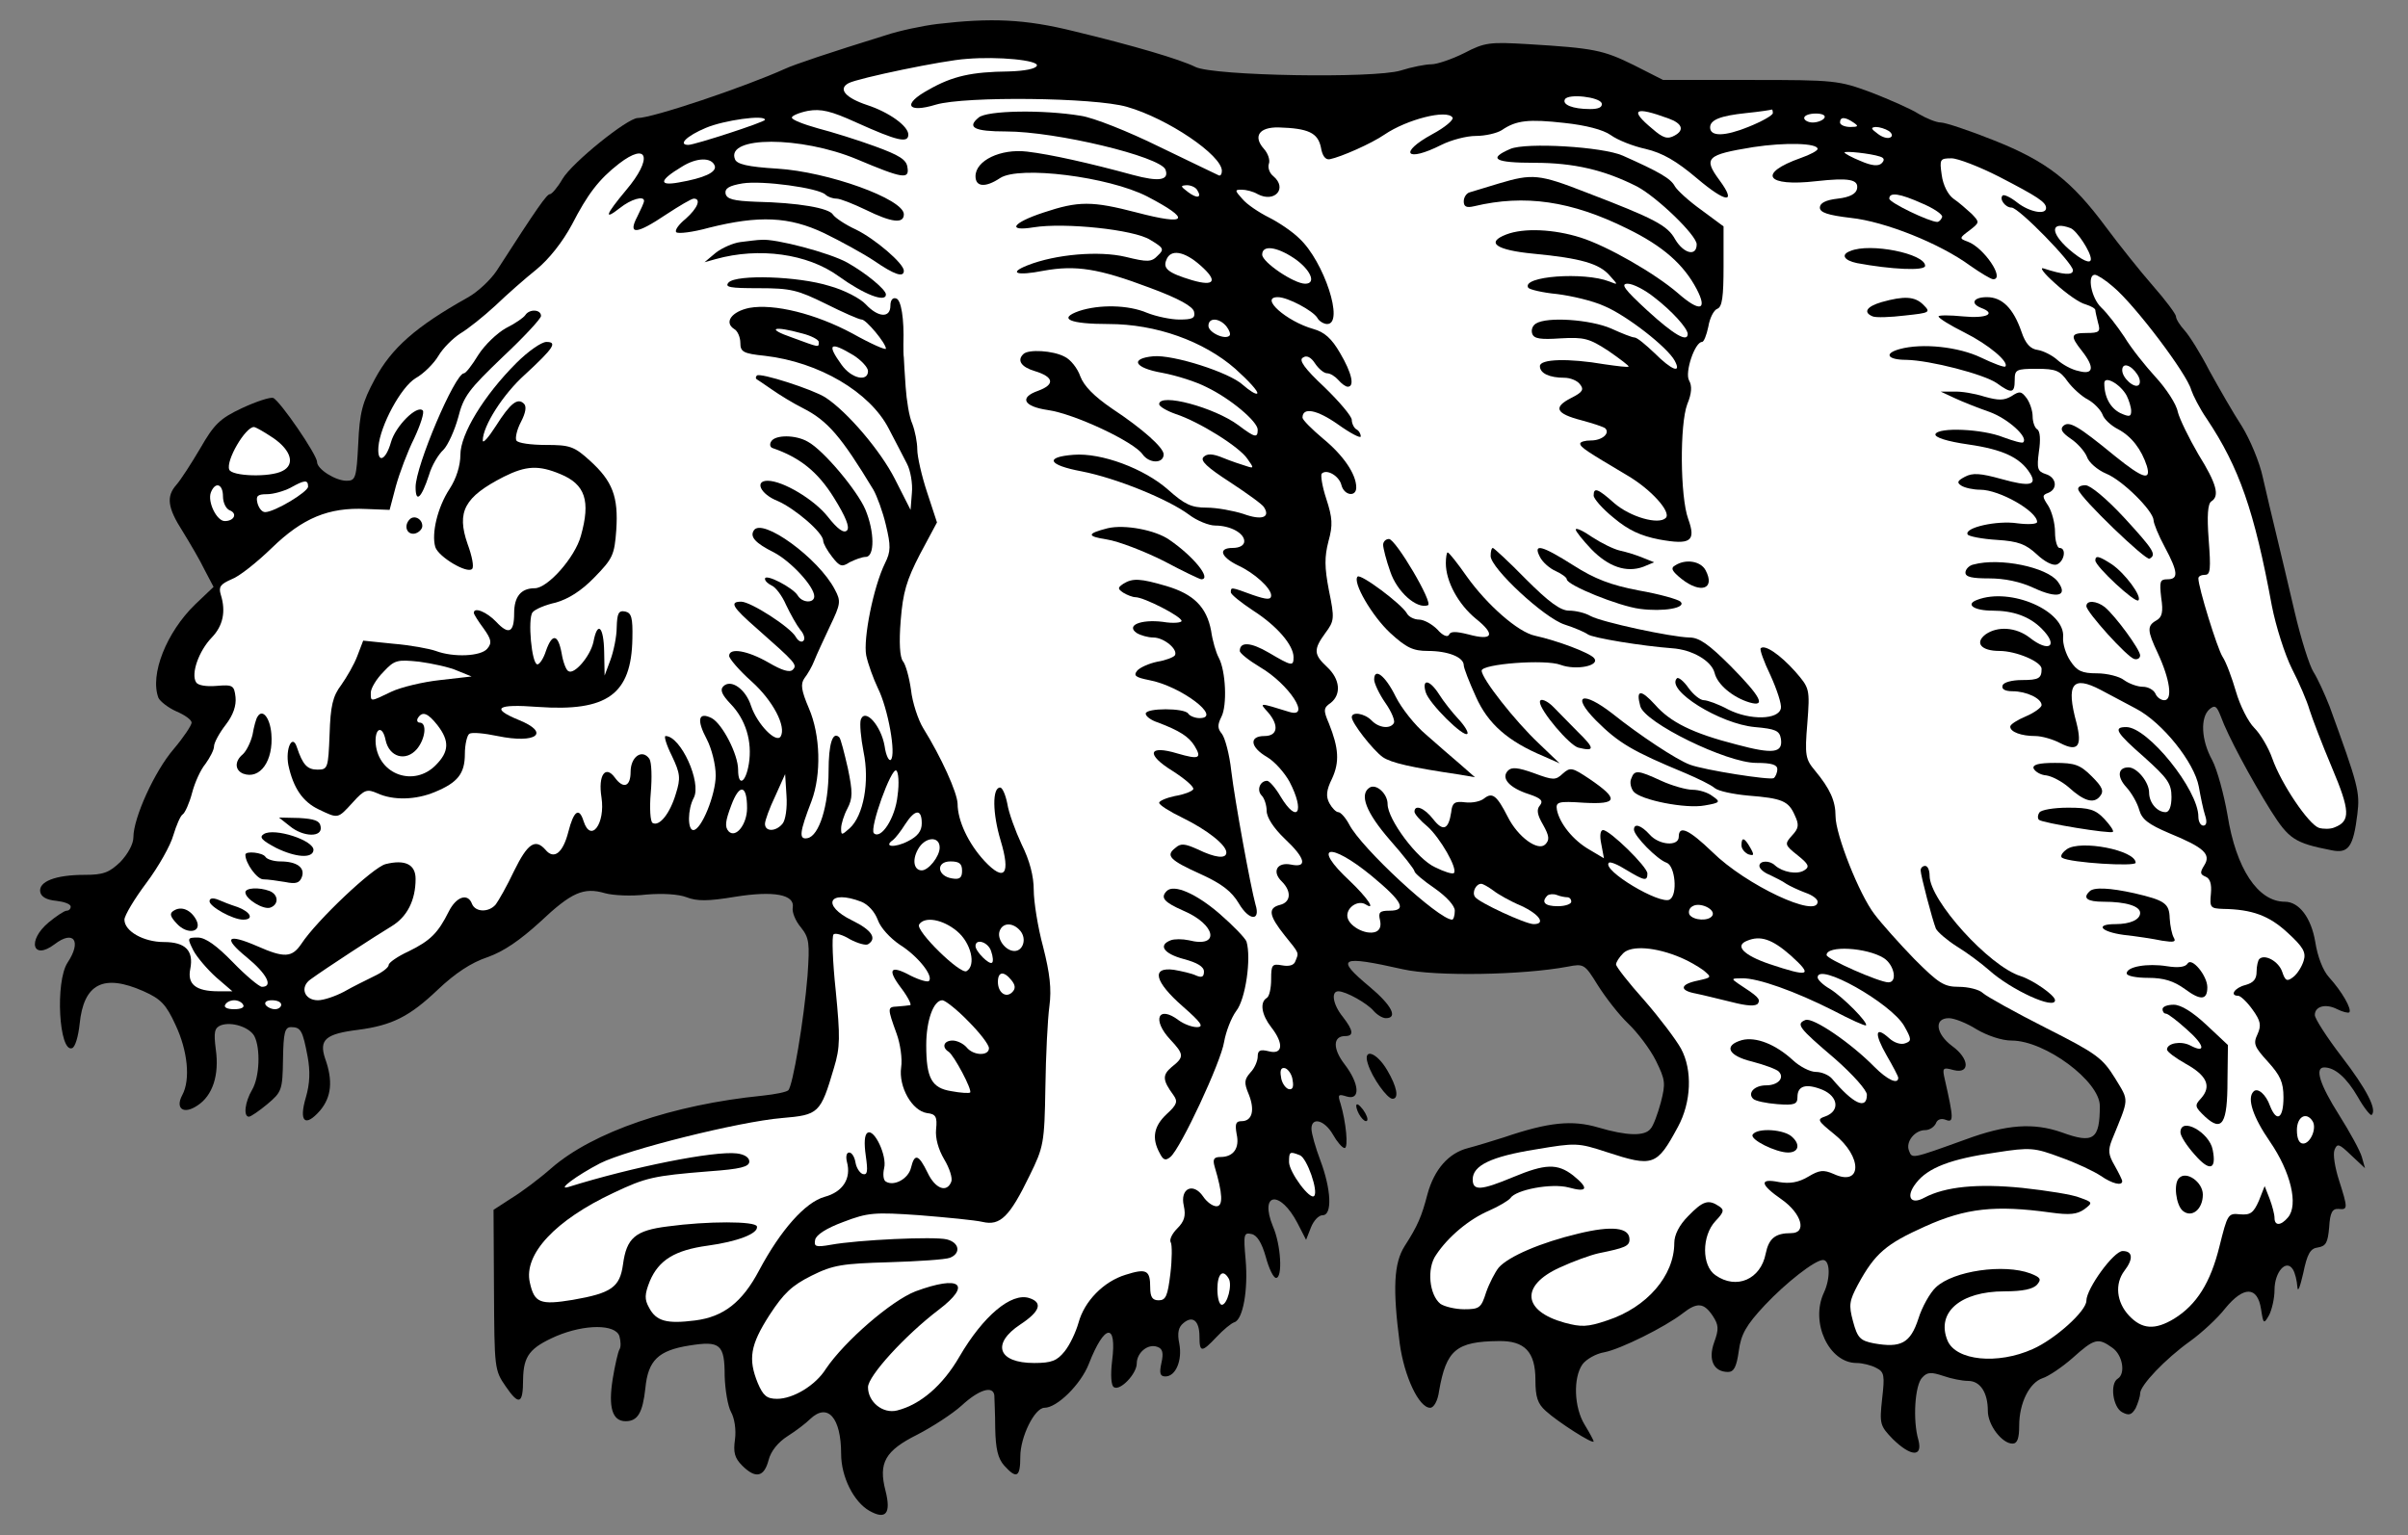 <?xml version="1.0" encoding="UTF-8" standalone="no"?>
<!DOCTYPE svg PUBLIC "-//W3C//DTD SVG 1.1//EN" "http://www.w3.org/Graphics/SVG/1.1/DTD/svg11.dtd">
<svg xmlns:dc="http://purl.org/dc/elements/1.1/" version="1.1" xmlns:xl="http://www.w3.org/1999/xlink" xmlns="http://www.w3.org/2000/svg" viewBox="54 81 310.5 198" width="310.5" height="198">
  <rect x="54" y="81" width="310.5" height="198" fill="#808080" stroke="none"/>
  <defs>
    <clipPath id="artboard_clip_path">
      <path d="M 54 81 L 364.5 81 L 364.5 279 L 54 279 Z"/>
    </clipPath>
  </defs>
  <g id="Bear_Statant_(4)" stroke="none" stroke-opacity="1" stroke-dasharray="none" fill="none" fill-opacity="1">
    <title>Bear Statant (4)</title>
    <g id="Bear_Statant_(4)_Art" clip-path="url(#artboard_clip_path)">
      <title>Art</title>
      <g id="Group_25">
        <g id="Graphic_126">
          <path d="M 174.878 84.092 C 172.972 84.323 169.968 84.959 168.235 85.536 C 160.958 87.789 156.337 89.348 155.24 89.868 C 149.984 92.236 138.143 96.222 136.237 96.222 C 134.908 96.222 127.746 101.997 126.533 104.077 C 125.898 105.174 125.147 106.041 124.916 106.041 C 124.512 106.041 123.357 107.658 118.043 115.917 C 117.234 117.13 115.559 118.69 114.289 119.383 C 107.589 123.137 104.47 125.91 102.333 129.895 C 100.715 132.898 100.369 134.227 100.195 138.212 C 99.964 142.66 99.849 143.006 98.694 143.006 C 97.25 143.006 94.882 141.504 94.882 140.58 C 94.882 139.656 90.088 132.667 89.221 132.321 C 88.817 132.205 87.026 132.783 85.178 133.649 C 82.348 134.978 81.597 135.729 79.807 138.848 C 78.651 140.811 77.265 142.948 76.745 143.526 C 75.417 145.028 75.59 146.472 77.554 149.533 C 78.478 151.035 79.807 153.287 80.384 154.5 L 81.539 156.695 L 79.171 158.948 C 75.475 162.529 73.28 168.016 74.435 171.019 C 74.666 171.481 75.706 172.29 76.745 172.752 C 77.843 173.214 78.709 173.849 78.709 174.196 C 78.709 174.542 77.67 176.102 76.399 177.604 C 73.915 180.492 71.201 186.499 71.201 188.982 C 71.201 189.849 70.507 191.119 69.526 192.159 C 68.082 193.545 67.331 193.834 64.905 193.834 C 61.151 193.834 58.956 194.7 59.187 196.029 C 59.302 196.664 59.995 197.068 61.266 197.184 C 62.248 197.299 63.114 197.588 63.114 197.935 C 63.114 198.224 62.883 198.455 62.594 198.455 C 62.306 198.455 61.266 199.148 60.284 199.956 C 57.454 202.324 58.205 204.924 61.035 202.787 C 63.519 200.881 64.558 202.382 62.71 205.155 C 61.093 207.638 61.613 216.764 63.288 216.187 C 63.692 216.071 64.096 214.685 64.269 213.068 C 64.789 207.869 67.331 206.541 72.529 208.851 C 74.724 209.833 75.417 210.526 76.63 213.183 C 78.189 216.475 78.594 220.23 77.496 222.251 C 76.572 223.984 77.67 224.793 79.46 223.58 C 81.424 222.309 82.29 219.652 81.828 216.36 C 81.539 214.107 81.655 213.587 82.463 213.241 C 83.85 212.721 86.16 213.472 86.795 214.627 C 87.604 216.187 87.489 219.883 86.507 221.558 C 85.582 223.118 85.351 225.024 86.102 225.024 C 86.333 225.024 87.431 224.273 88.47 223.406 C 90.319 221.847 90.434 221.616 90.492 217.631 C 90.55 214.165 90.723 213.472 91.532 213.472 C 92.802 213.472 93.033 213.934 93.669 217.284 C 94.015 219.19 93.957 220.75 93.438 222.54 C 92.514 225.659 93.322 226.468 95.286 224.215 C 96.73 222.482 96.961 220.403 95.921 217.515 C 95.113 215.089 95.979 214.338 100.195 213.818 C 104.585 213.241 106.838 212.086 110.477 208.62 C 112.671 206.541 114.751 205.155 116.83 204.462 C 118.967 203.711 121.046 202.267 123.646 199.899 C 127.689 196.087 129.248 195.393 132.021 196.202 C 133.06 196.491 135.428 196.606 137.334 196.375 C 139.414 196.202 141.493 196.318 142.533 196.722 C 143.861 197.242 145.305 197.242 148.771 196.664 C 153.796 195.855 156.51 196.375 156.221 198.05 C 156.106 198.628 156.568 199.783 157.261 200.592 C 158.359 201.978 158.416 202.613 158.128 206.83 C 157.665 212.548 156.221 221.096 155.644 221.616 C 155.413 221.847 153.969 222.136 152.352 222.309 C 140.742 223.464 130.461 226.987 125.089 231.666 C 123.588 232.994 121.277 234.727 119.949 235.536 L 117.639 237.037 L 117.696 247.376 C 117.754 257.426 117.754 257.715 119.198 259.794 C 120.931 262.336 121.451 262.105 121.451 258.87 C 121.508 255.867 122.317 254.827 125.725 253.325 C 129.421 251.766 133.349 251.766 133.869 253.325 C 134.042 253.961 134.1 254.712 133.869 255.058 C 133.696 255.347 133.291 257.08 133.002 258.87 C 132.425 262.509 132.945 264.3 134.677 264.3 C 136.237 264.3 136.872 263.202 137.219 260.026 C 137.565 256.444 138.894 255.174 142.879 254.538 C 146.865 253.903 147.442 254.365 147.442 258.466 C 147.5 260.257 147.846 262.336 148.251 263.087 C 148.713 263.895 148.944 265.397 148.771 266.668 C 148.54 268.285 148.713 269.036 149.695 270.018 C 151.427 271.751 152.525 271.519 153.102 269.325 C 153.391 268.169 154.315 267.014 155.586 266.206 C 156.684 265.513 157.954 264.531 158.474 264.011 C 160.727 261.874 162.459 263.838 162.459 268.516 C 162.459 271.462 164.077 274.696 166.098 275.851 C 168.235 277.064 168.928 276.198 168.178 273.252 C 167.253 269.671 168.12 268.112 172.278 266.032 C 174.184 265.05 176.784 263.375 177.997 262.278 C 180.249 260.199 182.04 259.679 182.213 260.95 C 182.213 261.354 182.328 263.318 182.328 265.224 C 182.386 267.881 182.675 269.094 183.484 270.018 C 185.101 271.808 185.563 271.519 185.563 268.863 C 185.563 266.321 187.411 262.567 188.682 262.567 C 190.299 262.567 193.36 259.563 194.4 256.907 C 196.422 251.708 198.039 251.535 197.403 256.502 C 197.172 258.408 197.288 259.737 197.635 259.91 C 198.443 260.43 200.58 258.177 200.58 256.849 C 200.58 255.463 202.024 254.25 203.237 254.712 C 203.93 254.943 204.046 255.52 203.757 256.791 C 203.468 258.119 203.584 258.524 204.277 258.524 C 205.605 258.524 206.472 256.444 206.067 254.307 C 205.779 252.921 205.952 252.17 206.587 251.65 C 207.8 250.611 208.666 251.362 208.666 253.383 C 208.666 255.463 208.955 255.463 210.861 253.441 C 211.728 252.517 212.767 251.65 213.172 251.535 C 214.269 251.188 214.962 247.376 214.616 243.449 C 214.327 240.214 214.385 239.925 215.366 240.156 C 216.06 240.272 216.695 241.254 217.215 243.102 C 217.619 244.604 218.197 245.817 218.543 245.817 C 219.41 245.817 219.179 241.543 218.139 239.175 C 216.348 234.785 219.063 234.438 221.316 238.77 L 222.413 240.907 L 223.048 239.29 C 223.395 238.424 224.03 237.731 224.55 237.731 C 225.821 237.731 225.648 234.381 224.261 230.684 C 223.626 229.009 223.106 227.161 223.106 226.583 C 223.106 225.024 224.781 225.428 225.879 227.334 C 226.398 228.258 227.091 229.067 227.38 229.067 C 227.9 229.067 227.554 225.659 226.86 223.349 C 226.456 222.136 226.572 222.078 227.669 222.425 C 229.46 222.944 229.286 220.75 227.38 218.266 C 225.821 216.244 225.879 214.627 227.438 214.627 C 228.593 214.627 228.535 213.934 227.149 212.143 C 225.879 210.584 225.59 208.851 226.572 208.851 C 227.554 208.851 230.326 210.411 231.135 211.393 C 231.597 211.912 232.29 212.317 232.694 212.317 C 234.311 212.317 233.445 210.642 230.615 208.274 C 226.11 204.519 226.745 204.173 234.947 206.021 C 239.105 206.945 250.311 206.772 256.144 205.674 C 258.223 205.27 258.339 205.328 260.014 208.043 C 260.996 209.602 262.729 211.855 263.942 213.01 C 265.155 214.165 266.772 216.302 267.523 217.804 C 268.736 220.287 268.793 220.692 268.158 223.175 C 267.754 224.677 267.176 226.237 266.83 226.583 C 266.079 227.565 263.768 227.507 260.072 226.41 C 256.722 225.428 253.718 225.717 247.942 227.681 C 246.498 228.143 244.419 228.778 243.322 229.067 C 240.78 229.702 238.932 231.839 238.066 235.016 C 237.315 237.904 236.795 239.117 235.12 241.716 C 233.734 243.911 233.56 247.145 234.485 254.25 C 235.062 258.524 236.968 262.567 238.412 262.567 C 238.874 262.567 239.394 261.7 239.567 260.372 C 240.492 255.116 241.762 254.019 247.249 253.961 C 250.599 253.903 251.986 255.347 251.986 258.986 C 251.986 261.181 252.274 262.047 253.314 262.971 C 254.816 264.357 259.494 267.361 259.494 266.899 C 259.494 266.783 258.974 265.801 258.339 264.762 C 256.953 262.509 256.837 258.697 258.05 256.964 C 258.512 256.329 259.783 255.578 260.88 255.405 C 262.96 255 268.678 252.17 270.988 250.38 C 272.836 248.936 273.703 248.994 274.858 250.726 C 275.609 251.881 275.667 252.401 275.031 254.134 C 274.223 256.387 274.974 257.946 276.822 257.946 C 277.573 257.946 277.919 257.311 278.208 255.232 C 278.497 253.094 279.132 251.939 281.558 249.34 C 284.273 246.452 288.027 243.506 289.067 243.506 C 289.991 243.506 290.049 245.875 289.182 247.723 C 287.392 251.535 289.818 256.791 293.399 256.791 C 294.149 256.791 295.305 257.08 295.94 257.426 C 296.98 257.946 297.037 258.408 296.691 261.412 C 296.344 264.646 296.402 264.877 298.077 266.61 C 300.387 268.863 301.947 268.978 301.369 266.726 C 300.618 264.184 300.907 259.563 301.889 258.639 C 302.524 257.946 303.044 257.946 304.604 258.466 C 305.586 258.813 307.03 259.101 307.781 259.101 C 309.34 259.101 310.322 260.603 310.322 262.971 C 310.322 264.819 312.17 267.188 313.499 267.188 C 314.134 267.188 314.365 266.494 314.365 264.877 C 314.365 261.932 315.693 259.332 317.368 258.755 C 318.119 258.524 319.852 257.369 321.238 256.156 C 324.068 253.614 324.531 253.499 326.379 254.827 C 327.707 255.751 328.112 258.177 327.072 258.813 C 326.032 259.448 326.437 262.509 327.65 263.144 C 328.516 263.607 328.862 263.491 329.382 262.625 C 329.671 261.989 329.96 261.123 329.96 260.719 C 329.96 259.679 333.194 256.271 336.429 253.961 C 337.873 252.921 339.952 251.015 340.934 249.744 C 343.302 246.857 345.093 246.857 345.555 249.86 C 345.844 251.766 345.901 251.824 346.594 250.611 C 346.941 249.918 347.288 248.474 347.288 247.376 C 347.288 245.066 348.789 243.333 349.656 244.719 C 349.944 245.181 350.175 246.163 350.233 246.972 C 350.291 247.781 350.58 246.972 350.984 245.239 C 351.504 242.698 351.908 242.005 352.89 241.889 C 353.93 241.716 354.161 241.254 354.334 239.29 C 354.45 237.384 354.738 236.864 355.547 236.922 C 356.76 237.037 356.76 236.864 355.605 233.225 C 355.085 231.608 354.796 229.875 355.027 229.298 C 355.374 228.431 355.605 228.489 357.164 229.991 L 358.955 231.666 L 358.55 230.222 C 358.319 229.413 356.991 226.987 355.605 224.793 C 353.121 220.865 352.428 218.67 353.699 218.67 C 355.085 218.67 356.587 219.999 358.031 222.482 C 358.839 223.926 359.706 224.966 359.821 224.793 C 360.514 224.1 359.186 221.5 355.951 217.284 C 354.045 214.8 352.486 212.375 352.486 211.912 C 352.486 210.757 353.93 210.411 355.374 211.162 C 356.067 211.508 356.76 211.681 356.933 211.566 C 357.28 211.162 356.009 208.909 354.334 207.061 C 353.526 206.194 352.832 204.346 352.544 202.498 C 352.024 199.379 350.464 197.299 348.616 197.299 C 345.15 197.299 342.32 193.025 341.223 186.094 C 340.761 183.437 339.894 180.261 339.259 179.048 C 337.815 176.449 337.7 173.503 338.913 172.463 C 339.606 171.886 339.837 172.059 340.356 173.387 C 341.223 175.813 344.226 181.416 346.825 185.574 C 349.136 189.213 349.887 189.733 354.623 190.657 C 356.818 191.119 357.453 190.253 357.973 185.979 C 358.319 183.149 358.088 182.282 354.392 172.117 C 353.757 170.499 352.832 168.478 352.313 167.669 C 351.793 166.861 350.695 163.395 349.887 159.93 C 349.078 156.522 348.038 152.017 347.519 149.937 C 346.999 147.858 346.248 144.566 345.786 142.602 C 345.382 140.638 344.111 137.635 343.071 135.96 C 341.974 134.285 340.125 131.05 338.913 128.855 C 337.757 126.603 336.313 124.292 335.678 123.599 C 335.1 122.964 334.581 122.155 334.581 121.809 C 334.581 121.52 333.252 119.729 331.577 117.823 C 329.96 115.975 327.245 112.567 325.57 110.315 C 321.123 104.308 317.946 101.824 311.131 99.11 C 307.954 97.839 304.835 96.799 304.257 96.799 C 303.68 96.799 302.409 96.279 301.427 95.702 C 300.445 95.066 297.673 93.853 295.305 92.929 C 291.088 91.37 290.626 91.312 279.71 91.312 L 268.447 91.312 L 264.692 89.406 C 260.707 87.442 259.552 87.211 251.004 86.691 C 246.094 86.403 245.459 86.46 242.802 87.847 C 241.185 88.655 239.279 89.291 238.585 89.291 C 237.835 89.291 236.044 89.637 234.6 90.099 C 231.135 91.139 210.515 90.792 208.147 89.637 C 206.183 88.655 200.118 86.865 192.436 85.016 C 186.141 83.457 181.809 83.284 174.878 84.092 Z M 308.878 213.761 L 308.878 213.761 C 310.264 214.569 312.112 215.205 313.383 215.205 C 317.715 215.205 324.762 220.461 324.762 223.637 C 324.762 227.969 323.953 228.547 319.852 227.045 C 316.213 225.775 312.748 226.006 307.434 227.969 C 300.387 230.511 300.561 230.453 300.156 229.413 C 299.694 228.258 300.907 226.756 302.236 226.756 C 302.813 226.756 303.391 226.352 303.622 225.89 C 303.795 225.37 304.315 225.197 304.893 225.428 C 305.932 225.832 305.932 225.312 304.777 220.23 C 304.43 218.728 304.488 218.612 305.932 219.017 C 308.069 219.537 307.954 217.515 305.701 215.898 C 303.622 214.338 303.333 212.317 305.297 212.317 C 305.99 212.317 307.607 212.952 308.878 213.761 Z" fill="black"/>
        </g>
        <g id="Graphic_125">
          <path d="M 187.7 89.464 C 187.584 89.868 186.141 90.157 184.061 90.215 C 179.325 90.272 176.841 90.792 173.722 92.583 C 170.315 94.431 170.95 95.644 174.704 94.489 C 178.459 93.391 195.093 93.565 199.31 94.778 C 204.566 96.279 211.554 101.016 211.554 103.037 C 211.554 103.441 211.381 103.73 211.15 103.615 C 210.861 103.499 207.453 101.824 203.468 99.918 C 199.483 97.954 194.978 96.164 193.36 95.933 C 188.509 95.124 181.231 95.24 180.191 96.164 C 178.632 97.435 179.614 97.954 183.715 97.954 C 190.184 97.954 203.584 101.189 204.277 102.864 C 204.797 104.25 203.468 104.481 200.06 103.557 C 194.573 102.055 189.433 100.9 186.429 100.553 C 183.022 100.149 179.787 101.709 179.787 103.73 C 179.787 105.116 181.058 105.232 182.964 103.961 C 185.447 102.344 196.941 103.788 201.909 106.329 C 207.685 109.333 207.165 110.141 200.58 108.409 C 194.804 106.907 193.072 106.907 188.566 108.409 C 184.523 109.737 183.772 110.892 187.296 110.315 C 191.281 109.679 200.234 110.604 202.313 111.932 C 204.046 112.972 204.161 113.145 203.295 113.954 C 202.486 114.82 201.966 114.82 199.136 114.127 C 195.728 113.318 190.126 113.78 186.487 115.224 C 184.003 116.206 185.043 116.61 188.566 115.917 C 192.725 115.166 195.671 115.629 202.255 118.112 C 206.01 119.498 207.858 120.538 207.973 121.231 C 208.147 122.04 207.742 122.213 206.067 122.213 C 204.97 122.213 203.064 121.809 201.909 121.347 C 199.483 120.307 195.728 120.249 193.129 121.116 C 190.357 122.098 191.916 122.791 196.941 122.791 C 203.064 122.791 209.186 124.985 213.287 128.566 C 215.02 130.126 216.291 131.512 216.117 131.743 C 215.944 131.917 215.135 131.397 214.269 130.646 C 212.536 129.029 205.259 126.718 202.717 126.949 C 199.656 127.238 200.234 128.451 203.872 129.086 C 205.721 129.433 208.262 130.242 209.591 130.935 C 212.71 132.436 216.175 135.382 216.175 136.422 C 216.175 137.519 215.829 137.461 213.691 135.844 C 210.572 133.534 203.468 131.628 203.468 133.129 C 203.468 133.418 204.45 133.996 205.605 134.4 C 208.609 135.382 213.807 138.617 214.847 140.176 C 215.713 141.389 215.713 141.447 214.673 141.1 C 214.096 140.927 212.71 140.465 211.728 140.06 C 210.341 139.483 209.648 139.483 209.186 139.945 C 208.724 140.407 209.648 141.273 212.594 143.179 C 214.789 144.623 216.81 146.067 216.984 146.414 C 217.85 147.742 216.695 148.147 214.327 147.28 C 213.056 146.876 210.919 146.472 209.591 146.472 C 207.627 146.472 206.76 146.067 204.623 144.161 C 201.562 141.447 196.017 139.367 192.436 139.656 C 188.624 139.945 189.144 140.985 193.476 141.793 C 197.923 142.66 204.623 145.374 207.338 147.396 C 208.32 148.147 209.879 148.782 210.688 148.782 C 212.652 148.782 214.442 149.764 214.442 150.804 C 214.442 151.323 213.865 151.67 212.941 151.67 C 211.035 151.67 211.381 152.825 213.634 153.923 C 215.771 154.905 217.908 156.868 217.908 157.792 C 217.908 158.37 217.388 158.37 215.54 157.735 C 212.71 156.695 212.71 156.695 212.71 157.388 C 212.71 157.677 214.038 158.717 215.597 159.756 C 218.659 161.72 220.796 164.204 220.796 165.763 C 220.796 166.976 220.565 166.918 217.619 165.186 C 215.251 163.799 213.865 163.742 213.865 164.955 C 213.865 165.243 215.02 166.167 216.464 167.034 C 220.218 169.229 223.164 173.734 220.218 172.81 C 216.291 171.597 216.348 171.597 217.504 172.867 C 218.947 174.542 218.774 175.929 217.041 175.929 C 215.02 175.929 215.193 177.373 217.388 178.643 C 218.37 179.221 219.641 180.665 220.276 181.82 C 222.298 185.69 221.316 187.365 219.121 183.726 C 218.485 182.629 217.677 181.705 217.388 181.705 C 216.464 181.705 216.002 182.918 216.695 183.611 C 217.041 183.957 217.33 184.881 217.33 185.574 C 217.33 186.441 218.254 187.827 219.641 189.155 C 222.355 191.697 222.644 192.968 220.449 192.505 C 218.659 192.159 217.966 193.43 219.294 194.7 C 220.565 195.971 220.449 197.357 219.063 197.704 C 217.446 198.108 217.619 199.09 219.641 201.631 C 221.604 204.057 221.489 203.826 221.027 204.981 C 220.854 205.501 220.218 205.674 219.294 205.501 C 218.023 205.27 217.908 205.443 217.908 207.292 C 217.908 208.447 217.677 209.544 217.33 209.718 C 216.406 210.295 216.695 211.912 217.908 213.472 C 219.583 215.609 219.41 217.053 217.619 216.591 C 216.464 216.302 216.175 216.475 216.175 217.284 C 216.175 217.804 215.771 218.786 215.251 219.306 C 214.442 220.23 214.385 220.634 215.02 222.136 C 215.829 224.157 215.482 225.601 214.096 225.601 C 213.345 225.601 213.229 225.948 213.46 227.276 C 213.865 229.067 213.056 230.222 211.381 230.222 C 210.515 230.222 210.341 230.511 210.63 231.493 C 211.67 234.958 211.728 236.575 210.861 236.575 C 210.341 236.575 209.591 235.998 209.129 235.305 C 207.858 233.456 206.125 234.265 206.645 236.518 C 206.934 237.846 206.703 238.539 205.779 239.463 C 205.143 240.099 204.739 240.907 204.97 241.254 C 205.143 241.543 205.143 243.391 204.912 245.297 C 204.566 248.127 204.335 248.705 203.41 248.705 C 202.602 248.705 202.313 248.3 202.313 247.03 C 202.313 244.835 201.851 244.546 199.136 245.413 C 196.306 246.279 193.822 248.82 193.072 251.593 C 192.725 252.806 191.974 254.423 191.281 255.289 C 190.299 256.502 189.606 256.791 187.353 256.791 C 182.675 256.791 181.809 254.307 185.563 251.824 C 188.104 250.149 188.509 248.994 186.718 248.416 C 184.408 247.665 180.769 250.726 177.708 255.982 C 175.571 259.679 172.683 262.163 169.679 262.913 C 167.831 263.375 165.925 261.816 165.925 259.91 C 165.925 258.466 170.719 253.21 175.051 249.918 C 179.383 246.625 177.823 245.413 172.047 247.55 C 168.928 248.763 162.921 253.961 160.496 257.542 C 159.167 259.679 156.279 261.412 154.2 261.412 C 152.871 261.412 152.409 261.007 151.716 259.39 C 150.446 256.271 150.734 254.481 153.218 250.611 C 155.066 247.781 156.106 246.799 158.647 245.528 C 161.42 244.142 162.633 243.969 168.64 243.795 C 172.394 243.68 175.917 243.449 176.495 243.218 C 177.939 242.64 177.708 241.254 176.09 240.85 C 174.473 240.445 164.596 240.907 161.131 241.543 C 159.167 241.889 158.936 241.774 159.109 240.907 C 159.225 240.272 160.553 239.406 162.748 238.597 C 165.925 237.384 166.734 237.326 172.567 237.731 C 176.09 238.019 179.729 238.366 180.711 238.597 C 182.964 239.117 184.177 237.962 186.776 232.59 C 188.566 228.951 188.682 228.431 188.797 221.269 C 188.855 217.111 189.086 212.432 189.317 210.757 C 189.606 208.562 189.375 206.541 188.509 203.133 C 187.816 200.592 187.296 197.242 187.296 195.798 C 187.296 194.007 186.776 191.986 185.736 189.906 C 184.928 188.174 184.061 185.805 183.888 184.65 C 183.657 183.495 183.253 182.571 182.964 182.571 C 181.924 182.571 181.982 185.921 183.022 189.387 C 184.35 193.776 183.541 194.816 180.942 192.043 C 178.863 189.791 177.477 186.845 177.477 184.65 C 177.419 183.206 175.397 178.701 173.029 174.889 C 172.394 173.849 171.643 171.597 171.47 169.98 C 171.239 168.362 170.777 166.687 170.43 166.283 C 170.026 165.763 169.91 163.857 170.141 161.027 C 170.43 157.388 170.892 155.829 172.625 152.479 L 174.82 148.378 L 173.549 144.508 C 172.856 142.429 172.278 139.887 172.278 138.963 C 172.278 138.039 171.99 136.595 171.643 135.671 C 171.239 134.804 170.892 132.61 170.777 130.877 C 170.661 129.144 170.546 127.411 170.546 127.123 C 170.488 126.776 170.488 126.025 170.488 125.39 C 170.603 122.098 170.199 119.672 169.564 119.498 C 169.102 119.325 168.813 119.729 168.813 120.423 C 168.813 122.04 167.253 121.982 165.636 120.249 C 164.943 119.498 162.864 118.401 160.958 117.881 C 156.915 116.61 149.002 116.379 147.962 117.419 C 147.384 118.054 148.135 118.17 151.832 118.17 C 155.99 118.17 156.857 118.401 160.496 120.191 C 162.69 121.289 164.77 122.213 165.116 122.213 C 165.694 122.213 168.235 125.274 168.235 125.967 C 168.235 126.198 166.272 125.332 163.903 124.004 C 159.167 121.462 153.796 120.134 150.619 120.711 C 148.366 121.173 147.327 122.56 148.655 123.426 C 149.117 123.657 149.464 124.523 149.464 125.216 C 149.464 126.372 149.81 126.603 152.64 126.891 C 159.629 127.7 166.156 131.57 168.582 136.248 C 169.448 137.866 170.488 139.945 170.95 140.811 C 171.412 141.678 171.701 143.411 171.585 144.566 L 171.412 146.761 L 169.39 142.775 C 167.542 139.136 163.268 134.111 160.438 132.263 C 158.821 131.223 152.005 129.029 151.601 129.433 C 151.427 129.606 151.427 129.779 151.543 129.895 C 151.659 129.953 152.583 130.588 153.507 131.223 C 154.489 131.917 156.279 133.014 157.55 133.649 C 160.727 135.267 162.459 137.288 166.618 144.161 C 167.08 144.97 167.831 146.992 168.235 148.724 C 168.871 151.381 168.871 152.132 168.12 153.634 C 166.618 156.695 165.29 163.395 165.694 165.532 C 165.925 166.63 166.618 168.536 167.196 169.749 C 168.524 172.405 169.564 178.297 168.871 178.99 C 168.64 179.221 168.235 178.47 168.062 177.199 C 167.6 174.6 165.578 172.29 165.001 173.792 C 164.828 174.311 165.001 176.16 165.347 177.95 C 166.156 181.82 165.347 186.21 163.557 187.827 C 162.517 188.751 162.459 188.751 162.459 187.827 C 162.459 187.307 162.806 186.152 163.268 185.286 C 163.961 183.957 163.961 183.149 163.326 180.087 C 162.864 178.066 162.402 176.275 162.228 176.102 C 161.362 175.236 160.842 176.968 160.842 180.434 C 160.842 184.881 159.629 188.809 158.128 189.098 C 156.972 189.329 157.088 188.347 158.647 184.304 C 159.918 180.896 159.803 175.813 158.301 172.348 C 157.319 170.037 157.203 169.229 157.723 168.478 C 158.128 167.958 158.705 166.976 158.994 166.225 C 159.283 165.474 160.207 163.511 161.015 161.778 C 162.402 158.89 162.459 158.543 161.651 157.042 C 159.571 152.998 152.236 147.685 151.196 149.417 C 150.677 150.226 151.37 151.035 153.796 152.248 C 155.99 153.403 158.994 156.637 158.994 157.908 C 158.994 158.832 157.434 158.774 156.857 157.792 C 156.279 156.811 152.64 154.905 152.64 155.655 C 152.64 155.944 153.045 156.291 153.507 156.522 C 153.969 156.695 154.835 157.792 155.355 159.005 C 155.933 160.218 156.741 161.662 157.203 162.24 C 157.665 162.76 157.839 163.395 157.608 163.626 C 157.377 163.915 156.915 163.684 156.626 163.164 C 155.933 161.893 150.792 158.601 149.579 158.601 C 148.02 158.601 148.424 159.294 151.601 162.067 C 156.568 166.456 156.857 166.745 156.221 167.38 C 155.817 167.785 154.778 167.438 153.102 166.456 C 150.388 164.897 148.02 164.492 148.02 165.59 C 148.02 165.936 149.29 167.438 150.908 168.882 C 153.68 171.366 155.413 174.716 154.662 175.986 C 154.084 176.911 151.659 174.427 150.85 172.059 C 150.157 169.864 148.251 168.536 147.269 169.517 C 146.807 169.98 147.096 170.615 148.193 171.77 C 150.157 173.792 151.023 176.622 150.561 179.51 C 150.157 181.993 149.175 182.513 149.175 180.261 C 149.175 178.297 147.153 174.369 145.767 173.618 C 144.034 172.752 143.803 173.849 145.132 176.333 C 145.767 177.546 146.287 179.625 146.287 181.011 C 146.287 183.495 144.439 188.058 143.399 188.058 C 142.648 188.058 142.648 185.401 143.457 183.899 C 144.496 181.936 141.782 175.929 139.818 175.929 C 139.587 175.929 139.934 177.084 140.627 178.47 C 141.724 180.78 141.782 181.358 141.146 183.38 C 140.396 185.921 139.009 187.654 138.143 187.134 C 137.854 186.961 137.739 185.228 137.912 183.264 C 138.085 181.3 138.027 179.336 137.739 178.874 C 136.815 177.546 135.313 178.586 135.313 180.549 C 135.313 182.455 134.389 182.802 133.291 181.3 C 132.078 179.625 131.096 180.954 131.558 183.842 C 132.078 187.249 130.172 189.791 129.248 186.903 C 128.671 185.055 127.977 185.574 127.284 188.289 C 126.591 191.004 125.436 191.928 124.339 190.599 C 123.01 189.098 122.028 189.791 120.296 193.314 C 119.371 195.278 118.274 197.184 117.927 197.646 C 117.061 198.686 115.328 198.686 114.866 197.588 C 114.346 196.144 112.845 196.606 111.863 198.57 C 110.477 201.343 109.495 202.324 106.664 203.711 C 105.278 204.346 104.123 205.155 104.123 205.443 C 104.123 205.79 103.257 206.425 102.275 206.887 C 101.235 207.407 99.445 208.274 98.347 208.909 C 97.25 209.487 95.748 210.006 94.997 210.006 C 93.207 210.006 92.629 208.274 94.073 207.292 C 95.979 205.906 102.448 201.689 104.47 200.476 C 106.491 199.263 107.589 197.126 107.589 194.354 C 107.589 192.505 106.26 191.812 103.719 192.448 C 102.101 192.852 94.824 199.725 92.86 202.729 C 91.647 204.519 90.665 204.577 87.142 203.018 C 83.272 201.343 82.695 201.92 85.814 204.462 C 88.413 206.599 89.279 208.274 87.777 208.274 C 87.431 208.274 85.698 206.83 84.023 205.097 C 81.944 202.96 80.5 201.92 79.518 201.92 C 78.132 201.92 78.132 201.978 78.94 203.595 C 79.402 204.462 80.731 206.021 81.886 207.061 L 83.965 208.851 L 82.175 208.851 C 79.229 208.851 78.132 207.927 78.536 205.963 C 78.998 203.595 77.901 202.498 75.128 202.498 C 72.529 202.498 70.045 201.112 70.045 199.61 C 70.045 199.09 71.316 196.953 72.876 194.874 C 74.435 192.794 75.995 190.022 76.341 188.751 C 76.745 187.423 77.265 186.21 77.554 186.036 C 77.843 185.863 78.42 184.593 78.767 183.264 C 79.113 181.936 79.864 180.261 80.5 179.51 C 81.077 178.701 81.597 177.719 81.597 177.257 C 81.597 176.795 82.29 175.524 83.099 174.485 C 84.081 173.214 84.485 172.001 84.37 170.904 C 84.196 169.402 84.023 169.286 81.944 169.46 C 80.615 169.575 79.518 169.402 79.287 168.998 C 78.594 167.9 79.633 164.955 81.308 163.222 C 82.752 161.72 83.157 159.872 82.463 157.677 C 82.175 156.695 82.406 156.348 83.85 155.713 C 84.832 155.367 87.142 153.518 89.048 151.67 C 93.033 147.8 96.383 146.414 101.177 146.645 L 104.239 146.761 L 105.047 143.699 C 105.509 142.024 106.549 139.252 107.415 137.519 C 108.224 135.786 108.744 134.169 108.513 133.938 C 107.762 133.187 104.989 135.96 104.412 138.039 C 103.719 140.465 102.621 140.811 102.795 138.617 C 103.026 135.902 105.683 130.935 107.589 129.779 C 108.628 129.202 109.957 127.873 110.534 126.891 C 111.112 125.91 112.383 124.639 113.364 124.004 C 114.346 123.426 116.368 121.809 117.87 120.423 C 119.371 118.979 121.739 116.899 123.183 115.744 C 124.801 114.416 126.533 112.221 127.746 109.968 C 129.768 106.041 131.212 104.135 133.811 102.113 C 137.565 99.225 138.201 101.42 134.735 105.521 C 132.078 108.697 131.79 109.506 133.927 107.831 C 135.371 106.676 137.046 106.214 137.046 106.907 C 137.046 107.138 136.641 108.004 136.179 108.929 C 134.908 111.354 136.064 111.239 139.934 108.64 C 141.608 107.542 143.168 106.618 143.457 106.618 C 144.439 106.618 143.977 107.831 142.417 109.217 C 141.493 109.968 140.973 110.719 141.204 110.95 C 141.435 111.181 143.341 110.95 145.421 110.372 C 151.89 108.755 155.759 108.929 160.265 111.066 C 162.402 112.105 165.347 113.722 166.734 114.647 C 169.333 116.437 170.546 116.841 170.546 115.917 C 170.546 114.993 166.849 111.816 164.365 110.604 C 162.979 109.968 161.709 109.102 161.42 108.697 C 160.958 107.831 156.915 107.138 151.485 107.022 C 148.54 106.907 147.731 106.676 147.558 105.983 C 147.442 105.29 148.02 104.943 149.752 104.654 C 152.294 104.25 159.514 105.232 160.438 106.098 C 160.727 106.387 161.362 106.618 161.882 106.618 C 162.344 106.618 164.077 107.311 165.636 108.062 C 168.928 109.679 170.546 109.91 170.546 108.64 C 170.546 106.676 160.784 103.153 154.2 102.748 C 150.388 102.517 149.002 102.171 148.771 101.535 C 147.558 98.532 157.261 98.532 164.481 101.535 C 170.372 104.019 171.297 104.192 171.008 102.575 C 170.892 101.593 169.968 101.016 166.791 99.86 C 164.596 99.052 161.246 98.012 159.456 97.55 C 157.608 97.03 156.106 96.453 156.106 96.164 C 156.106 95.933 157.03 95.528 158.185 95.297 C 159.86 95.009 161.131 95.297 164.423 96.799 C 169.679 99.167 171.123 99.514 171.123 98.359 C 171.123 97.261 168.64 95.471 165.809 94.547 C 163.037 93.622 161.997 92.467 163.441 91.716 C 164.654 91.081 175.686 88.771 178.632 88.597 C 182.733 88.251 187.931 88.771 187.7 89.464 Z" fill="#FFFFFF"/>
        </g>
        <g id="Graphic_124">
          <path d="M 260.534 94.316 C 260.649 94.835 260.13 95.066 259.032 95.066 C 256.779 95.066 255.393 94.489 255.798 93.796 C 256.26 93.045 260.245 93.507 260.534 94.316 Z" fill="#FFFFFF"/>
        </g>
        <g id="Graphic_123">
          <path d="M 269.14 96.279 C 270.93 96.915 271.219 97.781 269.949 98.474 C 269.024 98.994 268.447 98.821 267.061 97.608 C 264.057 95.124 264.75 94.662 269.14 96.279 Z" fill="#FFFFFF"/>
        </g>
        <g id="Graphic_122">
          <path d="M 282.598 95.586 C 282.598 95.875 281.154 96.684 279.421 97.377 C 276.418 98.59 274.511 98.647 274.511 97.435 C 274.511 96.453 275.84 95.933 279.132 95.586 C 280.865 95.413 282.367 95.182 282.482 95.124 C 282.54 95.124 282.598 95.297 282.598 95.586 Z" fill="#FFFFFF"/>
        </g>
        <g id="Graphic_121">
          <path d="M 241.3 96.164 C 241.473 96.453 240.318 97.435 238.701 98.301 C 234.254 100.727 235.293 101.997 239.856 99.687 C 241.127 99.052 243.091 98.532 244.304 98.532 C 245.517 98.532 247.018 98.185 247.654 97.781 C 249.502 96.51 251.119 96.337 255.74 96.857 C 258.455 97.146 260.707 97.723 261.689 98.416 C 262.555 99.052 264.577 99.86 266.194 100.207 C 268.389 100.727 270.18 101.766 272.836 104.019 C 276.591 107.196 277.977 107.311 275.724 104.25 C 273.587 101.362 274.049 100.958 280.056 99.976 C 284.215 99.341 288.374 99.456 288.374 100.207 C 288.374 100.438 287.392 100.958 286.236 101.362 C 280.518 103.384 281.731 105.116 288.2 104.366 C 292.417 103.903 293.687 104.135 293.456 105.347 C 293.341 105.983 292.532 106.445 290.973 106.618 C 289.413 106.791 288.662 107.196 288.662 107.773 C 288.662 108.409 289.702 108.755 292.648 109.102 C 297.037 109.564 304.142 112.394 308.069 115.282 C 309.398 116.206 310.726 117.015 311.015 117.015 C 312.575 117.015 309.802 112.914 307.723 112.163 C 306.625 111.759 306.625 111.701 307.954 110.719 C 309.282 109.679 309.282 109.679 308.243 108.582 C 307.607 108.004 306.568 107.08 305.874 106.618 C 305.181 106.098 304.546 104.885 304.373 103.557 C 304.084 101.535 304.142 101.42 305.643 101.42 C 306.452 101.42 309.282 102.517 311.766 103.788 C 316.791 106.387 317.831 107.08 317.831 107.831 C 317.831 108.755 315.693 108.351 314.134 107.138 C 313.268 106.445 312.401 106.041 312.228 106.214 C 311.766 106.676 312.575 107.773 313.383 107.773 C 314.307 107.773 321.296 114.935 321.296 115.86 C 321.296 116.553 320.025 116.437 317.542 115.629 C 316.906 115.397 317.542 116.264 318.986 117.535 C 320.43 118.863 322.162 120.076 322.913 120.249 C 323.606 120.48 324.184 120.769 324.184 121 C 324.184 121.173 324.357 121.924 324.531 122.617 C 324.877 123.773 324.704 123.946 323.087 123.946 C 321.007 123.946 320.892 124.292 322.451 126.256 C 324.126 128.393 323.953 129.375 322.047 128.855 C 321.123 128.682 319.91 127.989 319.275 127.411 C 318.639 126.834 317.484 126.256 316.791 126.141 C 315.809 126.025 315.174 125.332 314.654 123.773 C 313.614 120.769 312.17 119.325 310.206 119.325 C 308.474 119.325 308.012 120.134 309.456 120.711 C 311.477 121.462 310.149 122.098 307.145 121.809 C 305.412 121.635 303.968 121.635 303.968 121.809 C 303.968 122.04 305.47 122.964 307.318 123.888 C 310.437 125.448 313.094 127.7 312.575 128.278 C 312.401 128.393 311.015 127.873 309.456 127.123 C 306.568 125.736 301.889 125.216 298.943 126.025 C 296.864 126.603 297.384 127.411 299.81 127.411 C 302.871 127.469 309.802 129.26 311.477 130.415 C 313.383 131.801 313.787 131.743 313.787 130.01 C 313.787 128.682 313.961 128.566 316.618 128.566 C 319.101 128.566 319.621 128.798 320.603 130.184 C 321.238 131.05 322.451 132.148 323.26 132.552 C 324.068 133.014 324.877 133.88 325.108 134.458 C 325.281 135.035 326.206 135.902 327.13 136.364 C 328.862 137.288 330.133 138.963 330.826 141.1 C 331.404 143.064 330.306 142.717 326.725 139.829 C 321.931 135.902 320.776 135.209 320.025 135.96 C 319.621 136.364 319.91 136.826 321.007 137.577 C 321.874 138.154 322.798 139.194 323.087 139.887 C 323.318 140.638 324.473 141.62 325.57 142.082 C 327.707 142.948 331.635 146.876 331.693 148.089 C 331.693 148.493 332.328 150.053 333.137 151.554 C 334.869 154.789 334.927 155.713 333.483 155.713 C 332.501 155.713 332.444 156.002 332.675 158.081 C 332.963 159.93 332.79 160.623 332.039 161.027 C 330.826 161.72 330.884 162.355 332.212 165.186 C 333.83 168.651 334.176 171.308 333.079 171.308 C 332.617 171.308 332.097 170.904 331.924 170.442 C 331.693 169.98 331 169.575 330.306 169.575 C 329.613 169.575 328.516 169.171 327.881 168.709 C 327.303 168.247 325.686 167.842 324.415 167.842 C 322.451 167.842 321.816 167.554 320.95 166.225 C 320.372 165.359 319.968 164.03 320.025 163.222 C 320.372 159.814 313.268 156.695 308.936 158.37 C 307.376 158.948 308.531 159.756 310.899 159.756 C 313.614 159.756 315.693 160.507 317.253 162.067 C 319.506 164.319 318.235 165.243 315.693 163.222 C 313.961 161.893 311.593 161.72 310.033 162.817 C 308.589 163.915 309.456 164.955 311.824 164.955 C 313.961 164.955 317.253 166.341 317.253 167.265 C 317.253 168.478 316.906 168.709 314.712 168.709 C 313.441 168.709 312.343 168.998 312.228 169.402 C 312.055 169.864 312.517 170.153 313.499 170.153 C 315.289 170.153 317.253 171.077 317.253 171.943 C 317.253 172.232 316.329 172.925 315.231 173.387 C 314.134 173.849 313.21 174.427 313.21 174.716 C 313.21 175.409 314.654 175.929 316.444 175.929 C 317.253 175.929 318.697 176.333 319.679 176.853 C 321.931 178.008 322.509 177.257 321.758 174.254 C 320.372 169.171 321.238 168.073 324.877 169.98 C 325.975 170.557 328.054 171.655 329.44 172.405 C 332.848 174.196 336.949 179.336 337.526 182.455 C 337.757 183.784 338.104 185.459 338.335 186.152 C 338.624 187.018 338.508 187.48 338.104 187.48 C 337.757 187.48 337.469 186.961 337.469 186.325 C 337.469 182.86 330.942 174.774 328.169 174.774 C 326.437 174.774 326.841 175.467 330.538 178.701 C 333.483 181.358 334.003 182.051 334.003 183.784 C 334.003 184.997 333.714 185.748 333.252 185.748 C 332.155 185.748 331.115 184.535 331.115 183.206 C 331.115 181.878 329.556 179.972 328.458 179.972 C 327.072 179.972 326.956 181.185 328.169 182.513 C 328.862 183.264 329.613 184.593 329.844 185.459 C 330.191 186.672 331 187.307 333.714 188.462 C 338.219 190.311 339.144 191.177 338.219 192.621 C 337.642 193.545 337.7 193.776 338.393 194.065 C 338.97 194.296 339.201 194.989 339.086 196.26 C 338.913 198.05 339.028 198.166 340.645 198.224 C 344.4 198.281 346.594 199.09 348.963 201.285 C 350.984 203.133 351.388 203.826 351.042 204.924 C 350.811 205.674 350.233 206.599 349.713 207.003 C 348.905 207.638 348.674 207.523 348.269 206.31 C 347.807 204.981 346.017 203.999 345.324 204.693 C 345.15 204.866 344.977 205.617 344.977 206.31 C 344.977 207.292 344.573 207.754 343.533 208.043 C 342.147 208.389 341.454 209.429 342.609 209.429 C 342.898 209.429 343.764 210.237 344.457 211.219 C 345.497 212.663 345.613 213.241 345.093 214.396 C 344.515 215.609 344.688 216.013 346.421 217.919 C 348.038 219.71 348.443 220.576 348.443 222.54 C 348.443 225.255 347.576 225.832 346.71 223.637 C 346.19 222.136 345.093 221.212 344.573 221.789 C 343.707 222.656 344.515 225.081 346.71 228.258 C 349.367 232.128 350.406 236.402 349.02 238.019 C 348.096 239.117 347.288 239.117 347.288 238.077 C 347.288 237.615 346.999 236.518 346.652 235.594 L 346.017 233.976 L 345.266 235.882 C 344.573 237.442 344.169 237.731 342.84 237.615 C 341.281 237.442 341.223 237.615 340.183 241.774 C 339.028 246.452 337.238 249.282 334.35 251.073 C 331.866 252.575 330.191 252.459 328.516 250.669 C 326.899 248.936 326.668 246.568 327.938 244.893 C 329.094 243.391 329.036 242.351 327.707 242.351 C 326.552 242.351 323.029 247.203 323.029 248.763 C 323.029 250.091 318.986 253.73 316.098 255 C 311.593 257.022 306.221 256.502 305.124 253.903 C 303.622 250.264 306.799 247.55 312.459 247.55 C 314.827 247.55 316.156 247.261 316.675 246.683 C 317.253 245.99 317.137 245.759 315.809 245.239 C 312.401 243.969 305.874 244.893 303.622 247.03 C 302.871 247.723 301.831 249.571 301.369 251.073 C 300.33 254.25 299.117 254.885 295.593 254.25 C 293.861 253.903 293.514 253.556 292.937 251.419 C 292.359 249.282 292.474 248.763 293.572 246.683 C 295.767 242.64 297.211 241.427 302.236 239.175 C 307.492 236.806 311.304 236.402 318.408 237.384 C 320.892 237.731 321.816 237.615 322.74 236.98 C 323.895 236.113 323.837 236.056 322.22 235.478 C 321.296 235.074 317.946 234.554 314.769 234.207 C 308.993 233.63 304.835 234.034 302.12 235.478 C 300.33 236.46 299.694 235.305 301.08 233.572 C 302.582 231.608 305.586 230.453 311.362 229.644 C 315.809 228.951 316.329 229.009 319.737 230.28 C 321.7 230.973 324.011 232.07 324.877 232.648 C 326.379 233.688 327.65 233.976 327.65 233.341 C 327.65 233.168 327.187 232.244 326.668 231.319 C 325.859 229.933 325.801 229.356 326.321 228.027 C 328.574 222.482 328.574 223.118 326.725 220.056 C 325.108 217.457 324.357 216.88 317.831 213.587 C 313.845 211.566 310.206 209.544 309.687 209.082 C 309.224 208.62 307.781 208.274 306.568 208.274 C 304.662 208.274 303.968 207.812 300.849 204.693 C 298.886 202.671 296.575 200.072 295.709 198.917 C 293.745 196.375 290.684 188.636 290.684 186.268 C 290.684 184.304 289.991 182.744 288.027 180.376 C 286.814 178.932 286.699 178.412 287.045 174.311 C 287.392 169.806 287.334 169.749 285.486 167.611 C 283.522 165.417 281.558 164.088 281.038 164.608 C 280.865 164.724 281.442 166.341 282.309 168.131 C 283.118 169.922 283.753 171.828 283.637 172.348 C 283.349 173.849 279.652 173.907 276.88 172.521 C 275.609 171.828 274.165 171.308 273.703 171.308 C 273.241 171.308 272.374 170.615 271.739 169.749 C 271.104 168.824 270.411 168.305 270.237 168.478 C 268.736 169.98 275.782 174.369 280.287 174.774 C 282.944 175.005 283.464 175.236 283.637 176.275 C 283.926 178.124 282.655 178.297 277.919 177.026 C 272.259 175.582 269.371 174.138 267.407 171.886 C 265.559 169.864 264.923 169.922 265.501 172.059 C 266.021 174.196 276.649 179.394 280.461 179.394 C 282.424 179.394 283.175 179.625 283.175 180.203 C 283.175 180.665 282.944 181.185 282.713 181.358 C 282.193 181.647 273.761 180.318 271.912 179.625 C 270.18 178.99 265.386 175.813 261.92 173.041 C 258.05 170.037 256.548 170.615 259.783 173.907 C 262.729 176.853 264.519 177.893 271.335 180.723 C 272.952 181.416 274.627 182.224 275.089 182.629 C 275.551 183.033 277.515 183.437 279.421 183.611 C 283.811 183.957 284.619 184.304 285.428 186.152 C 286.005 187.365 285.948 187.827 285.081 188.751 C 284.099 189.849 284.099 189.964 285.774 191.293 C 287.218 192.448 287.392 192.794 286.641 193.256 C 285.717 193.834 283.868 193.487 282.887 192.621 C 282.193 191.928 280.865 191.986 280.865 192.679 C 280.865 193.025 281.442 193.545 282.193 193.834 C 282.887 194.18 283.868 194.643 284.33 194.989 C 284.793 195.278 285.89 195.798 286.814 196.144 C 287.68 196.433 288.374 196.953 288.374 197.299 C 288.374 199.494 279.132 195.162 274.8 190.888 C 271.797 188 270.468 187.365 270.468 188.924 C 270.468 190.195 267.927 190.022 266.714 188.636 C 265.617 187.423 264.692 187.134 264.692 188 C 264.692 188.809 267.696 191.87 268.909 192.274 C 270.006 192.679 270.353 196.375 269.313 197.011 C 268.1 197.762 260.476 193.199 261.458 192.274 C 261.631 192.101 262.613 192.505 263.711 193.199 C 266.021 194.585 266.425 194.7 266.425 193.661 C 266.425 192.794 261.574 188.058 260.707 188.058 C 260.361 188.058 260.245 188.751 260.476 189.849 L 260.823 191.697 L 258.974 190.599 C 256.837 189.387 255.105 187.192 254.758 185.459 C 254.585 184.419 254.873 184.304 258.281 184.535 C 262.613 184.766 262.786 184.073 258.974 181.474 C 256.722 179.972 256.491 179.914 255.509 180.78 C 254.585 181.647 254.296 181.647 251.812 180.723 C 249.733 179.972 248.924 179.914 248.462 180.376 C 247.48 181.358 248.636 182.629 251.177 183.437 C 252.736 183.957 253.025 184.304 252.563 184.881 C 252.101 185.401 252.217 186.094 252.967 187.365 C 253.776 188.809 253.834 189.329 253.256 189.906 C 252.332 190.83 249.733 188.982 248.405 186.325 C 247.018 183.611 246.441 183.149 245.401 183.957 C 244.939 184.361 243.842 184.593 242.917 184.477 C 241.589 184.304 241.242 184.535 241.127 185.748 C 240.78 188 240.087 188.289 238.817 186.672 C 237.661 185.17 236.391 184.708 236.391 185.69 C 236.391 185.979 237.142 186.845 238.066 187.596 C 239.683 189.04 241.993 193.025 241.473 193.603 C 241.3 193.776 240.203 193.43 239.048 192.852 C 236.737 191.812 232.925 186.672 232.925 184.708 C 232.925 183.38 231.481 182.051 230.615 182.571 C 229.229 183.437 230.153 185.805 233.214 189.329 C 234.947 191.293 236.391 193.141 236.391 193.372 C 236.391 193.603 237.546 194.585 238.99 195.567 C 240.549 196.664 241.589 197.819 241.589 198.455 C 241.589 199.09 241.416 199.61 241.242 199.61 C 239.51 199.61 229.517 190.368 227.958 187.307 C 227.496 186.441 226.86 185.748 226.572 185.748 C 226.283 185.748 225.763 185.228 225.417 184.593 C 224.954 183.726 225.012 182.918 225.763 181.416 C 226.745 179.279 226.629 177.488 225.359 174.311 C 224.608 172.579 224.666 172.29 225.59 171.655 C 226.976 170.557 226.803 168.593 225.128 167.034 C 223.395 165.417 223.337 164.781 224.897 162.644 C 226.052 161.085 226.11 160.796 225.359 157.157 C 224.781 154.154 224.781 152.825 225.301 150.804 C 225.879 148.724 225.821 147.8 225.012 145.317 C 224.492 143.757 224.261 142.255 224.435 142.082 C 225.07 141.447 226.687 142.371 226.976 143.584 C 227.323 144.912 228.882 145.143 228.882 143.873 C 228.882 142.14 227.207 139.714 224.608 137.577 C 223.164 136.364 221.951 135.151 221.951 134.862 C 221.951 133.476 223.799 133.823 226.514 135.729 C 228.131 136.884 229.46 137.577 229.46 137.288 C 229.46 136.942 229.229 136.537 228.882 136.364 C 228.593 136.191 228.304 135.613 228.304 135.151 C 228.304 134.689 226.687 132.783 224.781 130.935 C 222.182 128.509 221.431 127.411 222.009 127.123 C 222.471 126.776 223.048 127.065 223.568 127.873 C 224.03 128.566 224.723 129.144 225.128 129.144 C 225.532 129.144 226.167 129.548 226.572 130.01 C 226.976 130.473 227.496 130.877 227.785 130.877 C 228.709 130.877 228.304 129.086 226.803 126.545 C 225.705 124.639 224.781 123.83 223.337 123.426 C 219.872 122.444 216.348 119.325 218.774 119.325 C 220.045 119.325 223.279 121.058 223.857 121.982 C 224.088 122.444 224.723 122.791 225.128 122.791 C 227.38 122.791 224.723 114.704 221.547 111.759 C 220.68 110.892 218.89 109.679 217.619 109.044 C 216.348 108.409 214.789 107.369 214.211 106.676 C 213.229 105.579 213.172 105.463 214.096 105.463 C 214.673 105.463 215.597 105.694 216.175 106.041 C 218.37 107.196 220.045 105.29 218.197 103.73 C 217.677 103.326 217.446 102.575 217.619 102.113 C 217.792 101.651 217.504 100.785 216.984 100.207 C 215.54 98.59 216.348 97.377 218.89 97.435 C 222.702 97.55 223.915 98.128 224.319 99.976 C 224.492 101.073 224.897 101.651 225.474 101.535 C 226.918 101.247 230.846 99.514 232.521 98.359 C 235.409 96.395 240.607 95.066 241.3 96.164 Z" fill="#FFFFFF"/>
        </g>
        <g id="Graphic_120">
          <path d="M 289.24 96.222 C 289.067 96.51 288.374 96.799 287.738 96.799 C 287.161 96.799 286.641 96.51 286.641 96.222 C 286.641 95.875 287.334 95.644 288.143 95.644 C 288.951 95.644 289.471 95.875 289.24 96.222 Z" fill="#FFFFFF"/>
        </g>
        <g id="Graphic_119">
          <path d="M 152.64 96.453 C 152.64 96.741 143.572 99.687 142.764 99.687 C 141.377 99.687 142.533 98.532 145.016 97.492 C 147.327 96.51 152.64 95.76 152.64 96.453 Z" fill="#FFFFFF"/>
        </g>
        <g id="Graphic_118">
          <path d="M 292.994 96.799 C 293.687 97.261 293.63 97.377 292.59 97.377 C 291.839 97.377 291.262 97.088 291.262 96.799 C 291.262 96.048 291.897 96.048 292.994 96.799 Z" fill="#FFFFFF"/>
        </g>
        <g id="Graphic_117">
          <path d="M 297.557 97.897 C 297.962 98.185 298.077 98.532 297.788 98.705 C 297.442 98.936 296.691 98.705 296.113 98.243 C 295.247 97.608 295.189 97.435 295.882 97.377 C 296.344 97.377 297.095 97.608 297.557 97.897 Z" fill="#FFFFFF"/>
        </g>
        <g id="Graphic_116">
          <path d="M 296.402 101.189 C 296.98 101.362 297.037 101.651 296.633 102.055 C 296.229 102.46 295.362 102.402 293.918 101.766 C 292.763 101.304 291.839 100.785 291.839 100.669 C 291.839 100.438 295.189 100.785 296.402 101.189 Z" fill="#FFFFFF"/>
        </g>
        <g id="Graphic_115">
          <path d="M 146.171 102.402 C 146.402 103.21 144.843 103.961 141.493 104.539 C 138.894 105.001 139.009 104.25 141.897 102.517 C 143.803 101.304 145.767 101.247 146.171 102.402 Z" fill="#FFFFFF"/>
        </g>
        <g id="Graphic_114">
          <path d="M 208.378 105.521 C 209.013 106.503 208.378 106.676 207.165 105.752 C 206.183 105.001 206.183 104.943 207.049 104.885 C 207.569 104.885 208.204 105.174 208.378 105.521 Z" fill="#FFFFFF"/>
        </g>
        <g id="Graphic_113">
          <path d="M 301.889 107.254 C 303.391 107.889 304.546 108.697 304.43 108.986 C 304.315 109.333 304.026 109.622 303.795 109.622 C 302.813 109.622 297.615 107.138 297.615 106.618 C 297.615 105.752 298.943 105.925 301.889 107.254 Z" fill="#FFFFFF"/>
        </g>
        <g id="Graphic_112">
          <path d="M 321.007 110.43 C 321.816 110.777 323.606 113.491 323.606 114.416 C 323.606 115.109 322.451 114.589 320.776 113.145 C 318.293 110.95 318.408 109.448 321.007 110.43 Z" fill="#FFFFFF"/>
        </g>
        <g id="Graphic_111">
          <path d="M 220.854 114.3 C 222.991 115.744 223.799 117.592 222.298 117.592 C 220.854 117.592 216.753 114.82 216.753 113.838 C 216.753 112.567 218.601 112.798 220.854 114.3 Z" fill="#FFFFFF"/>
        </g>
        <g id="Graphic_110">
          <path d="M 208.782 115.224 C 211.092 117.246 210.63 117.997 207.685 117.13 C 204.623 116.206 203.93 115.629 204.392 114.531 C 204.912 113.087 206.703 113.376 208.782 115.224 Z" fill="#FFFFFF"/>
        </g>
        <g id="Graphic_109">
          <path d="M 326.494 117.997 C 329.325 120.365 336.025 129.26 336.544 131.281 C 336.775 131.974 337.642 133.707 338.566 135.035 C 342.725 141.273 344.688 146.876 346.941 159.121 C 347.461 161.778 348.616 165.417 349.54 167.265 C 350.464 169.055 351.504 171.481 351.793 172.521 C 352.139 173.618 353.41 176.968 354.681 179.972 C 357.049 185.574 357.107 186.903 355.027 187.712 C 354.507 187.943 353.583 187.943 353.006 187.769 C 351.677 187.307 348.154 182.109 346.999 178.817 C 346.537 177.488 345.497 175.698 344.688 174.889 C 343.88 174.08 342.84 172.001 342.32 170.211 C 341.8 168.42 341.05 166.399 340.587 165.705 C 339.894 164.608 337.469 156.753 337.469 155.598 C 337.469 155.309 337.873 155.136 338.335 155.136 C 339.028 155.136 339.086 154.385 338.797 150.573 C 338.566 147.511 338.681 145.952 339.144 145.663 C 340.241 144.97 339.837 143.411 337.469 139.598 C 336.256 137.519 335.043 135.035 334.812 134.111 C 334.638 133.129 333.31 131.108 331.981 129.664 C 330.653 128.22 328.805 125.91 327.938 124.466 C 327.014 123.079 325.686 121.347 324.935 120.654 C 323.664 119.441 323.087 116.437 324.126 116.437 C 324.415 116.437 325.512 117.13 326.494 117.997 Z" fill="#FFFFFF"/>
        </g>
        <g id="Graphic_108">
          <path d="M 212.132 123.079 C 212.536 123.599 212.71 124.119 212.536 124.292 C 211.959 124.87 209.822 123.888 209.822 123.022 C 209.822 121.924 211.208 121.982 212.132 123.079 Z" fill="#FFFFFF"/>
        </g>
        <g id="Graphic_107">
          <path d="M 157.434 124.004 C 158.59 124.292 159.571 124.812 159.571 125.101 C 159.571 125.852 159.745 125.852 156.106 124.523 C 152.756 123.368 153.68 122.964 157.434 124.004 Z" fill="#FFFFFF"/>
        </g>
        <g id="Graphic_106">
          <path d="M 164.077 126.834 C 165.059 127.469 165.925 128.393 165.925 128.855 C 165.925 130.299 163.788 129.837 162.517 128.047 C 160.553 125.332 161.015 124.985 164.077 126.834 Z" fill="#FFFFFF"/>
        </g>
        <g id="Graphic_105">
          <path d="M 329.613 129.317 C 329.96 129.837 330.018 130.415 329.787 130.646 C 329.267 131.166 327.65 129.779 327.65 128.74 C 327.65 127.7 328.805 128.047 329.613 129.317 Z" fill="#FFFFFF"/>
        </g>
        <g id="Graphic_104">
          <path d="M 328.227 132.032 C 328.516 132.61 328.805 133.534 328.805 133.996 C 328.805 134.747 328.574 134.804 327.418 134.285 C 326.148 133.649 325.339 132.263 325.339 130.415 C 325.339 129.375 327.418 130.53 328.227 132.032 Z" fill="#FFFFFF"/>
        </g>
        <g id="Graphic_103">
          <path d="M 89.279 137.519 C 91.589 139.136 92.051 140.927 90.434 141.736 C 88.817 142.602 83.85 142.429 83.561 141.562 C 83.099 140.407 85.64 136.075 86.738 136.075 C 86.969 136.075 88.066 136.71 89.279 137.519 Z" fill="#FFFFFF"/>
        </g>
        <g id="Graphic_102">
          <path d="M 93.726 143.757 C 93.726 144.45 89.395 147.049 88.182 147.049 C 87.777 147.049 87.373 146.529 87.2 145.894 C 86.969 144.97 87.2 144.739 88.413 144.739 C 89.279 144.739 90.607 144.335 91.416 143.93 C 93.264 142.891 93.726 142.833 93.726 143.757 Z" fill="#FFFFFF"/>
        </g>
        <g id="Graphic_101">
          <path d="M 82.752 145.028 C 82.752 145.836 83.157 146.645 83.619 146.818 C 84.658 147.223 84.196 148.204 82.983 148.204 C 81.944 148.204 80.731 145.721 81.193 144.508 C 81.77 143.064 82.752 143.411 82.752 145.028 Z" fill="#FFFFFF"/>
        </g>
        <g id="Graphic_100">
          <path d="M 169.737 183.611 C 169.448 186.499 167.6 189.329 166.676 188.462 C 166.098 187.827 168.928 179.972 169.564 180.376 C 169.853 180.549 169.968 181.993 169.737 183.611 Z" fill="#FFFFFF"/>
        </g>
        <g id="Graphic_99">
          <path d="M 154.893 187.249 C 154.027 188.289 152.64 188.289 152.64 187.249 C 152.64 186.845 153.218 185.228 153.969 183.668 L 155.24 180.838 L 155.413 183.611 C 155.528 185.17 155.297 186.787 154.893 187.249 Z" fill="#FFFFFF"/>
        </g>
        <g id="Graphic_98">
          <path d="M 150.33 185.228 C 150.33 187.307 148.886 189.155 147.962 188.231 C 147.442 187.654 147.5 186.961 148.309 184.824 C 149.348 182.051 150.33 182.167 150.33 185.228 Z" fill="#FFFFFF"/>
        </g>
        <g id="Graphic_97">
          <path d="M 172.856 187.192 C 172.856 188.174 172.336 188.867 171.065 189.502 C 169.39 190.368 167.831 190.253 169.159 189.329 C 169.448 189.098 170.141 188.231 170.719 187.307 C 171.99 185.343 172.856 185.286 172.856 187.192 Z" fill="#FFFFFF"/>
        </g>
        <g id="Graphic_96">
          <path d="M 175.166 190.311 C 175.166 191.466 173.722 193.256 172.856 193.256 C 171.874 193.256 171.585 191.986 172.336 190.599 C 173.203 188.924 175.166 188.751 175.166 190.311 Z" fill="#FFFFFF"/>
        </g>
        <g id="Graphic_95">
          <path d="M 230.846 193.949 C 234.889 197.299 235.467 198.455 233.156 198.455 C 231.885 198.455 231.712 198.686 231.943 199.668 C 232.117 200.418 231.943 200.938 231.423 201.169 C 230.095 201.689 227.727 200.361 227.727 199.09 C 227.727 197.935 229.171 197.068 230.095 197.646 C 231.481 198.512 230.326 196.78 228.016 194.585 C 223.106 190.022 225.417 189.502 230.846 193.949 Z" fill="#FFFFFF"/>
        </g>
        <g id="Graphic_94">
          <path d="M 178.054 193.314 C 178.054 194.18 177.766 194.469 176.784 194.296 C 174.82 194.007 174.647 192.101 176.553 192.101 C 177.708 192.101 178.054 192.39 178.054 193.314 Z" fill="#FFFFFF"/>
        </g>
        <g id="Graphic_93">
          <path d="M 246.556 195.855 C 247.134 196.318 248.751 197.242 250.137 197.819 C 252.505 198.917 253.372 200.187 251.755 200.187 C 250.715 200.187 244.592 197.357 244.188 196.664 C 243.784 196.087 244.304 194.989 244.997 194.989 C 245.228 194.989 245.921 195.393 246.556 195.855 Z" fill="#FFFFFF"/>
        </g>
        <g id="Graphic_92">
          <path d="M 256.086 196.722 C 256.375 196.722 256.606 196.953 256.606 197.299 C 256.606 197.588 255.855 197.877 254.873 197.877 C 253.198 197.877 252.679 197.357 253.545 196.491 C 253.776 196.318 254.296 196.26 254.758 196.433 C 255.162 196.606 255.798 196.722 256.086 196.722 Z" fill="#FFFFFF"/>
        </g>
        <g id="Graphic_91">
          <path d="M 165.059 197.299 C 165.925 197.646 166.791 198.57 167.196 199.668 C 167.542 200.649 168.755 201.978 170.026 202.844 C 172.336 204.288 174.415 206.887 173.78 207.523 C 173.607 207.696 172.567 207.407 171.412 206.83 C 168.755 205.386 168.351 206.021 170.257 208.505 C 171.123 209.66 171.585 210.642 171.354 210.642 C 171.065 210.7 170.315 210.757 169.679 210.815 C 168.409 210.873 168.409 210.988 169.621 214.338 C 170.084 215.609 170.372 217.573 170.199 218.67 C 169.853 221.154 171.585 224.273 173.549 224.562 C 174.647 224.677 174.878 225.024 174.704 226.641 C 174.589 227.796 174.993 229.24 175.744 230.511 C 176.437 231.666 176.841 232.937 176.668 233.399 C 176.09 234.9 174.589 234.323 173.607 232.244 C 172.452 229.875 171.932 229.702 171.47 231.608 C 171.123 233.052 169.275 234.034 168.235 233.399 C 167.889 233.225 167.831 232.417 168.004 231.666 C 168.409 230.106 166.734 226.525 165.867 227.103 C 165.463 227.334 165.405 228.431 165.636 230.049 C 165.925 232.07 165.867 232.59 165.232 232.417 C 164.828 232.244 164.423 231.608 164.308 230.915 C 164.192 230.222 163.846 229.644 163.499 229.644 C 163.153 229.644 163.037 230.164 163.21 230.857 C 163.788 232.994 162.69 234.727 160.322 235.363 C 157.839 236.056 154.662 239.637 151.89 244.835 C 149.695 248.994 147.269 250.842 143.63 251.304 C 139.991 251.766 138.605 251.419 137.681 249.629 C 137.103 248.589 137.103 247.954 137.796 246.221 C 138.952 243.506 141.031 242.236 145.247 241.658 C 149.059 241.138 151.832 240.099 151.601 239.175 C 151.427 238.481 145.19 238.481 140.107 239.175 C 135.89 239.694 134.793 240.676 134.331 244.084 C 133.927 247.03 132.829 247.781 127.862 248.647 C 123.646 249.34 122.895 249.051 122.317 246.394 C 121.508 242.756 125.609 238.366 133.118 234.843 C 137.277 232.879 138.201 232.648 145.421 232.07 C 149.464 231.781 150.619 231.493 150.619 230.8 C 150.619 230.28 149.984 229.875 149.002 229.76 C 146.056 229.413 135.602 231.493 127.284 234.092 C 125.725 234.554 128.382 232.59 131.385 231.031 C 134.793 229.298 149.29 225.659 154.835 225.197 C 159.571 224.793 159.803 224.619 161.535 218.728 C 162.344 216.071 162.344 214.743 161.766 208.793 C 161.362 205.039 161.246 201.747 161.478 201.516 C 161.709 201.285 162.69 201.574 163.615 202.151 C 164.596 202.671 165.636 202.96 165.925 202.787 C 167.138 202.036 166.387 200.938 163.903 199.725 C 159.86 197.762 160.842 195.682 165.059 197.299 Z" fill="#FFFFFF"/>
        </g>
        <g id="Graphic_90">
          <path d="M 274.8 199.09 C 274.338 199.841 272.374 199.725 271.855 198.974 C 271.681 198.628 271.797 198.108 272.259 197.877 C 273.183 197.299 275.262 198.281 274.8 199.09 Z" fill="#FFFFFF"/>
        </g>
        <g id="Graphic_89">
          <path d="M 177.419 201.112 C 179.209 202.613 179.903 205.501 178.632 206.252 C 177.823 206.714 172.047 201.054 172.509 200.245 C 173.203 199.148 175.571 199.552 177.419 201.112 Z" fill="#FFFFFF"/>
        </g>
        <g id="Graphic_88">
          <path d="M 185.563 201.054 C 186.429 202.093 185.909 203.653 184.812 203.653 C 183.657 203.653 182.502 202.093 182.906 201.054 C 183.31 199.956 184.639 199.956 185.563 201.054 Z" fill="#FFFFFF"/>
        </g>
        <g id="Graphic_87">
          <path d="M 284.908 204.231 C 287.854 206.887 287.334 207.061 282.136 205.328 C 278.786 204.173 277.63 202.96 279.305 202.324 C 280.98 201.631 282.482 202.093 284.908 204.231 Z" fill="#FFFFFF"/>
        </g>
        <g id="Graphic_86">
          <path d="M 181.809 203.711 C 182.04 204.346 182.097 205.039 181.924 205.155 C 181.578 205.501 179.787 203.711 179.787 203.018 C 179.787 201.978 181.462 202.498 181.809 203.711 Z" fill="#FFFFFF"/>
        </g>
        <g id="Graphic_85">
          <path d="M 270.757 204.519 C 271.739 204.924 273.01 205.674 273.645 206.137 C 274.743 207.061 274.743 207.061 272.952 207.465 C 270.642 207.927 270.468 208.736 272.663 209.14 C 273.53 209.313 275.609 209.833 277.284 210.237 C 279.305 210.757 280.403 210.815 280.692 210.411 C 281.038 209.833 280.634 209.487 278.15 207.869 C 277.226 207.234 277.226 207.176 278.612 207.176 C 280.634 207.118 285.486 208.851 290.395 211.335 C 292.59 212.49 294.496 213.356 294.612 213.241 C 294.9 212.894 291.724 209.66 289.991 208.562 C 289.067 208.043 288.374 207.349 288.374 207.061 C 288.374 205.039 297.788 210.353 299.521 213.299 C 300.503 215.031 300.503 215.262 299.694 215.551 C 299.117 215.782 298.25 215.493 297.615 214.916 C 295.767 213.241 295.651 214.281 297.268 217.111 C 298.077 218.497 298.77 219.825 298.77 219.999 C 298.77 220.923 297.384 220.287 295.709 218.612 C 292.648 215.493 287.796 212.201 286.814 212.548 C 285.543 213.068 285.89 213.53 290.568 217.515 C 292.937 219.594 294.727 221.616 294.727 222.194 C 294.727 224.215 292.937 223.349 290.222 220.114 C 289.818 219.652 288.893 219.248 288.143 219.248 C 287.392 219.248 286.063 218.555 285.197 217.746 C 282.944 215.667 280.403 214.685 278.612 215.147 C 276.186 215.84 276.822 217.168 279.941 217.919 C 281.5 218.324 283.06 218.901 283.349 219.19 C 284.157 219.999 283.291 220.981 281.731 220.981 C 280.23 220.981 279.305 221.962 280.056 222.713 C 280.345 223.002 281.731 223.291 283.175 223.406 C 285.428 223.58 285.774 223.406 285.774 222.482 C 285.774 221.038 286.872 220.692 289.009 221.558 C 291.03 222.425 291.262 224.273 289.413 224.966 C 288.258 225.37 288.316 225.486 290.511 227.276 C 294.207 230.222 294.092 234.092 290.453 232.417 C 289.124 231.839 288.605 231.897 287.161 232.763 C 285.89 233.514 284.793 233.688 283.406 233.456 C 280.807 232.937 280.923 233.745 283.753 235.709 C 286.294 237.5 287.045 240.041 284.966 240.041 C 282.887 240.041 282.078 240.734 281.674 242.698 C 281.038 245.99 277.919 247.376 275.205 245.47 C 273.414 244.257 273.414 240.387 275.205 238.481 C 276.302 237.326 276.36 237.037 275.667 236.575 C 274.28 235.651 273.587 235.882 271.681 237.846 C 270.526 239.001 269.891 240.272 269.891 241.312 C 269.891 245.528 266.367 249.629 261.227 251.304 C 258.686 252.17 257.877 252.17 255.74 251.593 C 250.311 250.091 250.022 246.799 255.105 244.488 C 256.837 243.68 259.09 242.871 260.13 242.64 C 263.537 241.947 264.115 241.716 264.115 240.85 C 264.115 239.29 261.805 239.059 257.53 240.099 C 252.679 241.254 248.52 243.044 247.249 244.488 C 246.787 245.066 246.036 246.51 245.632 247.665 C 244.997 249.687 244.766 249.86 242.802 249.86 C 241.647 249.86 240.261 249.513 239.741 249.167 C 238.297 248.012 237.95 244.604 239.163 242.871 C 240.723 240.503 243.437 238.25 245.979 237.153 C 247.307 236.575 248.52 235.825 248.751 235.536 C 249.444 234.438 254.065 233.572 256.26 234.15 C 258.743 234.843 258.917 234.265 256.837 232.59 C 254.816 231.031 253.256 231.088 249.098 232.821 C 244.939 234.554 243.899 234.612 243.899 233.11 C 243.899 231.319 246.267 230.164 252.043 229.24 C 257.184 228.374 257.473 228.374 261.169 229.587 C 267.176 231.55 267.638 231.377 270.353 226.352 C 272.086 223.175 272.259 219.017 270.757 216.244 C 270.122 215.089 267.985 212.259 266.021 210.006 C 263.999 207.754 262.382 205.674 262.382 205.386 C 262.382 205.097 262.786 204.462 263.306 203.942 C 264.346 202.902 267.523 203.133 270.757 204.519 Z" fill="#FFFFFF"/>
        </g>
        <g id="Graphic_84">
          <path d="M 296.922 204.577 C 298.25 205.443 298.712 207.696 297.499 207.696 C 296.344 207.696 289.529 204.693 289.529 204.173 C 289.529 202.902 294.727 203.191 296.922 204.577 Z" fill="#FFFFFF"/>
        </g>
        <g id="Graphic_83">
          <path d="M 184.408 207.407 C 184.928 208.043 184.985 208.505 184.523 208.967 C 183.715 209.775 182.675 209.024 182.675 207.638 C 182.675 206.31 183.426 206.194 184.408 207.407 Z" fill="#FFFFFF"/>
        </g>
        <g id="Graphic_82">
          <path d="M 85.351 210.584 C 85.582 210.931 85.063 211.162 84.196 211.162 C 83.33 211.162 82.81 210.931 83.041 210.584 C 83.214 210.237 83.734 210.006 84.196 210.006 C 84.658 210.006 85.178 210.237 85.351 210.584 Z" fill="#FFFFFF"/>
        </g>
        <g id="Graphic_81">
          <path d="M 90.261 210.584 C 90.261 210.873 89.914 211.162 89.452 211.162 C 88.99 211.162 88.413 210.873 88.239 210.584 C 88.066 210.237 88.413 210.006 89.048 210.006 C 89.741 210.006 90.261 210.237 90.261 210.584 Z" fill="#FFFFFF"/>
        </g>
        <g id="Graphic_80">
          <path d="M 178.863 212.721 C 180.307 214.165 181.52 215.725 181.52 216.187 C 181.52 217.226 179.498 217.168 178.632 216.071 C 178.228 215.609 177.419 215.205 176.841 215.205 C 175.686 215.205 175.397 216.071 176.322 216.649 C 177.015 217.111 179.383 221.558 179.094 221.905 C 178.978 222.02 177.881 221.962 176.668 221.731 C 174.127 221.327 173.434 220.056 173.434 215.782 C 173.434 212.663 174.358 210.006 175.513 210.006 C 175.859 210.006 177.419 211.219 178.863 212.721 Z" fill="#FFFFFF"/>
        </g>
        <g id="Graphic_79">
          <path d="M 220.68 220.345 C 220.854 221.269 220.623 221.616 220.103 221.443 C 219.698 221.269 219.236 220.576 219.179 219.883 C 219.005 218.959 219.236 218.612 219.756 218.786 C 220.16 218.959 220.623 219.652 220.68 220.345 Z" fill="#FFFFFF"/>
        </g>
        <g id="Graphic_78">
          <path d="M 352.197 225.601 C 352.775 226.525 351.908 228.489 350.984 228.489 C 350.464 228.489 350.175 227.854 350.175 226.756 C 350.175 225.024 351.388 224.331 352.197 225.601 Z" fill="#FFFFFF"/>
        </g>
        <g id="Graphic_77">
          <path d="M 221.604 229.991 C 222.529 230.337 224.03 234.669 223.453 235.247 C 222.933 235.825 220.276 232.244 220.218 230.915 C 220.218 229.529 220.276 229.471 221.604 229.991 Z" fill="#FFFFFF"/>
        </g>
        <g id="Graphic_76">
          <path d="M 212.421 245.875 C 212.941 246.683 212.248 249.282 211.554 249.282 C 211.208 249.282 210.977 248.358 210.977 247.261 C 210.977 245.297 211.67 244.604 212.421 245.875 Z" fill="#FFFFFF"/>
        </g>
        <g id="Graphic_75">
          <path d="M 230.384 218.208 C 230.904 219.941 232.867 222.713 233.56 222.713 C 234.427 222.713 234.138 221.154 232.867 219.017 C 231.481 216.649 229.691 216.129 230.384 218.208 Z" fill="black"/>
        </g>
        <g id="Graphic_74">
          <path d="M 228.882 223.58 C 228.882 224.446 229.922 225.89 230.268 225.543 C 230.441 225.37 230.21 224.735 229.748 224.1 C 229.286 223.522 228.94 223.233 228.882 223.58 Z" fill="black"/>
        </g>
        <g id="Graphic_73">
          <path d="M 149.464 112.221 C 148.54 112.336 147.096 112.972 146.287 113.607 L 144.843 114.82 L 146.287 114.416 C 151.89 112.856 158.128 113.722 162.113 116.61 C 165.405 118.979 168.235 120.076 168.235 118.979 C 168.235 118.343 165.636 116.206 163.268 114.878 C 161.015 113.607 153.969 111.759 152.178 111.932 C 151.659 111.932 150.446 112.105 149.464 112.221 Z" fill="black"/>
        </g>
        <g id="Graphic_72">
          <path d="M 121.739 121.635 C 121.508 121.982 120.411 122.733 119.256 123.31 C 118.101 123.946 116.483 125.505 115.675 126.776 C 114.866 128.104 114.058 129.144 113.827 129.144 C 112.671 129.144 107.589 141.1 107.589 143.815 C 107.589 145.952 108.339 145.259 109.321 142.255 C 109.668 141.042 110.534 139.598 111.17 139.021 C 111.747 138.443 112.614 136.537 113.076 134.862 C 113.769 132.09 114.462 131.223 118.794 127.065 C 121.508 124.523 123.761 122.098 123.761 121.751 C 123.761 120.885 122.259 120.827 121.739 121.635 Z" fill="black"/>
        </g>
        <g id="Graphic_71">
          <path d="M 120.584 127.816 C 116.368 132.032 113.364 136.999 113.364 139.656 C 113.364 141.042 112.845 142.717 111.978 144.046 C 110.419 146.414 109.61 149.822 110.13 151.554 C 110.534 152.825 114.231 155.02 114.866 154.385 C 115.155 154.154 114.866 152.71 114.289 151.15 C 112.845 146.992 113.884 145.086 118.967 142.486 C 121.855 141.042 123.472 140.985 126.245 142.14 C 129.479 143.468 130.172 145.605 128.902 150.111 C 128.151 152.883 124.627 156.868 122.952 156.868 C 121.162 156.868 120.296 157.966 120.296 160.103 C 120.296 162.586 119.602 162.933 117.985 161.2 C 116.772 159.93 115.097 159.236 115.097 160.045 C 115.097 160.218 115.675 161.142 116.368 162.067 C 117.35 163.453 117.465 163.915 116.83 164.666 C 116.021 165.648 112.498 165.821 110.188 164.955 C 109.379 164.666 106.895 164.204 104.758 164.03 L 100.831 163.626 L 100.08 165.59 C 99.676 166.687 98.694 168.362 98.001 169.344 C 96.903 170.788 96.614 172.059 96.499 175.698 C 96.326 180.087 96.268 180.261 94.939 180.261 C 93.611 180.261 93.033 179.625 92.282 177.373 C 91.705 175.582 90.781 177.546 91.185 179.683 C 91.82 182.629 93.033 184.419 95.113 185.401 C 97.654 186.614 97.539 186.614 99.502 184.477 C 101.004 182.802 101.351 182.744 102.679 183.322 C 104.701 184.246 107.589 184.188 110.072 183.149 C 113.018 181.936 113.942 180.78 113.942 178.239 C 113.942 177.026 114.231 175.813 114.52 175.64 C 114.866 175.409 116.483 175.582 118.158 175.929 C 123.183 176.968 125.032 175.524 120.873 173.849 C 117.234 172.348 118.043 171.77 123.357 172.174 C 132.309 172.81 135.428 170.557 135.544 163.337 C 135.602 160.68 135.428 160.045 134.62 159.872 C 133.753 159.698 133.58 160.103 133.522 161.893 C 133.522 163.106 133.118 165.012 132.714 166.11 L 131.963 168.131 L 131.905 165.07 C 131.847 161.778 131.039 161.027 130.519 163.799 C 130.114 165.648 128.035 168.073 127.284 167.554 C 126.996 167.438 126.591 166.341 126.418 165.243 C 125.956 162.76 125.205 162.644 124.396 164.955 C 124.108 165.879 123.588 166.687 123.299 166.687 C 122.548 166.687 122.028 160.796 122.664 159.987 C 122.952 159.583 124.339 159.005 125.667 158.717 C 127.284 158.255 128.959 157.215 130.634 155.482 C 133.002 153.056 133.233 152.594 133.465 149.36 C 133.753 145.086 133.002 143.064 130.057 140.407 C 128.035 138.559 127.458 138.386 124.396 138.386 C 122.49 138.386 120.758 138.154 120.584 137.808 C 120.411 137.519 120.642 136.422 121.162 135.44 C 121.797 134.227 121.913 133.418 121.566 133.072 C 120.758 132.263 119.833 132.956 117.927 135.96 C 117.003 137.404 116.252 138.27 116.252 137.808 C 116.252 135.96 118.852 131.859 121.682 129.317 C 125.436 125.852 125.898 125.101 124.454 125.101 C 123.819 125.101 122.086 126.314 120.584 127.816 Z" fill="black"/>
        </g>
        <g id="Graphic_70">
          <path d="M 112.96 167.496 L 114.808 168.247 L 110.765 168.709 C 108.57 168.94 105.683 169.633 104.47 170.211 C 101.697 171.539 101.813 171.539 101.813 170.326 C 101.813 169.806 102.506 168.593 103.43 167.669 C 104.874 166.11 105.22 166.052 108.051 166.341 C 109.726 166.572 111.92 167.034 112.96 167.496 Z" fill="#FFFFFF"/>
        </g>
        <g id="Graphic_69">
          <path d="M 110.419 174.542 C 111.978 176.564 111.92 177.95 110.188 179.683 C 107.415 182.513 102.852 180.954 102.448 176.968 C 102.275 174.889 103.314 174.427 103.719 176.449 C 104.181 178.643 106.318 179.279 107.762 177.604 C 108.859 176.275 109.09 174.196 108.108 174.196 C 107.82 174.196 107.704 173.907 107.877 173.618 C 108.455 172.694 109.148 172.925 110.419 174.542 Z" fill="#FFFFFF"/>
        </g>
        <g id="Graphic_68">
          <path d="M 185.967 126.66 C 185.101 127.469 185.678 128.335 187.411 128.855 C 189.895 129.606 190.068 130.588 187.873 131.397 C 185.39 132.263 185.967 133.418 189.086 133.88 C 192.494 134.342 200.234 137.981 201.331 139.598 C 202.197 140.811 204.046 140.811 204.046 139.598 C 204.046 138.732 201.331 136.306 197.403 133.707 C 195.035 132.09 193.765 130.761 193.303 129.548 C 192.956 128.509 192.032 127.354 191.281 127.007 C 189.779 126.198 186.603 126.025 185.967 126.66 Z" fill="black"/>
        </g>
        <g id="Graphic_67">
          <path d="M 153.449 137.923 C 153.218 138.27 153.276 138.674 153.622 138.79 C 157.146 140.003 159.456 141.851 161.535 145.201 C 163.037 147.627 163.615 149.013 163.21 149.417 C 162.806 149.822 161.997 149.244 160.727 147.627 C 158.994 145.432 154.951 143.006 152.987 143.006 C 151.254 143.006 152.063 144.739 154.258 145.605 C 156.51 146.587 160.149 149.706 160.149 150.746 C 160.149 151.092 160.669 152.017 161.304 152.825 C 162.286 154.096 162.575 154.154 163.557 153.518 C 164.25 153.172 165.174 152.825 165.636 152.825 C 166.791 152.825 166.791 149.591 165.578 146.703 C 164.539 144.277 160.207 139.079 158.185 137.981 C 156.626 137.057 153.969 137.057 153.449 137.923 Z" fill="black"/>
        </g>
        <g id="Graphic_66">
          <path d="M 106.838 147.973 C 106.029 148.782 106.433 149.995 107.473 149.822 C 107.993 149.706 108.455 149.244 108.455 148.84 C 108.455 147.916 107.415 147.396 106.838 147.973 Z" fill="black"/>
        </g>
        <g id="Graphic_65">
          <path d="M 196.826 149.129 C 194.111 149.822 194.111 150.168 196.71 150.573 C 198.212 150.804 201.504 152.074 204.046 153.345 C 206.529 154.673 208.724 155.713 208.897 155.713 C 210.284 155.713 207.916 152.767 204.797 150.63 C 203.006 149.36 199.021 148.609 196.826 149.129 Z" fill="black"/>
        </g>
        <g id="Graphic_64">
          <path d="M 198.847 156.291 C 198.097 156.811 198.097 156.926 198.847 157.446 C 199.31 157.735 200.06 158.023 200.407 158.023 C 201.504 158.023 206.356 160.507 206.356 161.085 C 206.356 161.316 205.259 161.431 203.93 161.2 C 201.1 160.854 199.136 161.662 200.58 162.644 C 201.042 162.933 202.024 163.222 202.717 163.222 C 204.103 163.222 205.952 164.781 205.49 165.532 C 205.316 165.763 204.335 166.167 203.237 166.341 C 202.14 166.572 200.985 167.092 200.638 167.496 C 200.118 168.131 200.407 168.362 202.14 168.709 C 206.241 169.46 211.728 173.618 208.666 173.618 C 208.089 173.618 207.396 173.33 207.222 173.041 C 206.76 172.29 201.735 172.29 201.735 173.041 C 201.735 173.387 202.429 173.907 203.353 174.196 C 206.067 175.236 207.28 175.986 208.031 177.199 C 209.013 178.817 208.609 178.99 205.836 178.181 C 202.024 177.026 201.735 178.297 205.201 180.434 C 206.818 181.474 208.031 182.513 207.858 182.802 C 207.685 183.091 206.587 183.495 205.49 183.668 C 204.392 183.899 203.468 184.304 203.468 184.535 C 203.468 184.824 204.854 185.69 206.529 186.499 C 209.591 188 212.132 189.964 212.132 190.946 C 212.132 191.812 210.688 191.639 208.435 190.542 C 206.76 189.791 206.241 189.733 205.547 190.368 C 204.277 191.35 204.797 191.928 208.897 193.776 C 211.554 194.989 212.825 195.971 213.749 197.53 C 215.078 199.783 216.579 199.841 215.886 197.646 C 215.251 195.336 213.229 184.304 212.767 180.434 C 212.536 178.297 211.959 176.16 211.554 175.64 C 210.977 174.947 210.977 174.485 211.497 173.445 C 212.248 172.001 212.074 167.554 211.15 165.821 C 210.804 165.186 210.341 163.626 210.168 162.355 C 209.591 159.294 207.916 157.619 204.392 156.58 C 201.042 155.598 200.06 155.54 198.847 156.291 Z" fill="black"/>
        </g>
        <g id="Graphic_63">
          <path d="M 87.2 173.445 C 87.026 173.676 86.738 174.716 86.564 175.755 C 86.333 176.737 85.756 177.893 85.294 178.297 C 84.254 179.163 84.254 180.318 85.351 180.78 C 87.546 181.589 89.279 179.105 88.99 175.64 C 88.817 173.561 87.835 172.348 87.2 173.445 Z" fill="black"/>
        </g>
        <g id="Graphic_62">
          <path d="M 91.358 187.538 C 93.091 188.982 95.632 189.04 95.344 187.596 C 95.228 186.845 94.535 186.614 92.571 186.499 L 89.972 186.441 L 91.358 187.538 Z" fill="black"/>
        </g>
        <g id="Graphic_61">
          <path d="M 88.008 188.578 C 87.373 188.982 87.777 189.387 89.626 190.368 C 92.109 191.581 94.304 191.755 94.42 190.657 C 94.535 189.387 89.337 187.712 88.008 188.578 Z" fill="black"/>
        </g>
        <g id="Graphic_60">
          <path d="M 85.64 191.235 C 85.64 192.332 87.142 194.412 87.951 194.412 C 88.528 194.412 89.741 194.585 90.781 194.758 C 92.167 195.047 92.629 194.874 92.918 194.123 C 93.38 192.91 92.282 192.101 90.145 192.101 C 89.279 192.101 88.413 191.812 88.239 191.524 C 87.893 190.946 85.64 190.715 85.64 191.235 Z" fill="black"/>
        </g>
        <g id="Graphic_59">
          <path d="M 85.64 196.087 C 85.64 196.953 88.008 198.397 88.875 198.05 C 89.972 197.646 89.914 196.375 88.759 195.913 C 87.373 195.393 85.64 195.509 85.64 196.087 Z" fill="black"/>
        </g>
        <g id="Graphic_58">
          <path d="M 204.45 195.913 C 203.584 196.78 204.103 197.357 206.587 198.455 C 210.804 200.245 211.381 203.306 207.28 202.267 C 206.472 202.093 205.432 202.093 204.97 202.267 C 203.295 202.902 204.046 203.999 206.645 204.693 C 208.378 205.155 209.244 205.674 209.244 206.31 C 209.244 207.003 208.955 207.118 208.262 206.83 C 207.685 206.541 206.356 206.252 205.374 206.079 C 202.371 205.674 202.891 207.638 206.529 210.815 C 208.897 212.894 209.302 213.472 208.32 213.472 C 207.685 213.472 206.645 213.068 206.01 212.606 C 203.353 210.584 202.486 212.49 204.912 215.089 C 206.703 216.995 206.703 217.342 205.085 218.612 C 203.872 219.652 203.872 220.287 205.316 222.251 C 205.894 223.06 205.779 223.464 204.45 224.677 C 202.775 226.237 202.486 227.796 203.526 229.702 C 203.988 230.626 204.277 230.742 204.912 230.222 C 206.241 229.125 211.439 217.977 211.843 215.378 C 212.074 214.049 212.767 212.259 213.403 211.393 C 214.616 209.891 215.366 204.577 214.731 202.44 C 214.558 201.978 212.998 200.361 211.266 198.859 C 208.262 196.26 205.374 194.989 204.45 195.913 Z" fill="black"/>
        </g>
        <g id="Graphic_57">
          <path d="M 81.02 197.242 C 81.02 197.935 84.023 199.61 85.351 199.61 C 86.795 199.61 86.333 198.628 84.658 197.993 C 83.734 197.704 82.579 197.242 82.059 197.011 C 81.424 196.78 81.02 196.837 81.02 197.242 Z" fill="black"/>
        </g>
        <g id="Graphic_56">
          <path d="M 76.399 198.455 C 75.821 198.801 75.937 199.206 76.803 200.13 C 78.189 201.631 80.153 201.227 79.287 199.61 C 78.594 198.339 77.381 197.819 76.399 198.455 Z" fill="black"/>
        </g>
        <g id="Graphic_55">
          <path d="M 248.751 100.207 C 245.805 101.478 246.73 101.997 251.87 101.997 C 256.953 101.997 260.88 102.922 265.097 105.059 C 267.696 106.445 272.779 111.354 272.779 112.51 C 272.779 114.127 271.104 113.722 270.006 111.874 C 269.024 110.084 267.407 109.217 258.512 105.81 C 252.448 103.441 251.581 103.384 247.307 104.654 C 245.574 105.174 243.842 105.694 243.495 105.81 C 243.091 105.925 242.744 106.445 242.744 106.965 C 242.744 107.658 243.091 107.831 244.073 107.6 C 250.599 106.041 256.606 106.907 263.826 110.488 C 268.447 112.741 271.104 115.109 272.779 118.285 C 274.223 121.058 273.183 121.289 270.353 118.805 C 267.407 116.264 261.285 112.741 257.819 111.643 C 254.354 110.546 250.484 110.372 248.231 111.239 C 245.517 112.279 246.903 113.26 251.755 113.722 C 257.819 114.3 260.245 114.993 261.574 116.553 C 262.671 117.766 262.671 117.766 261.516 117.304 C 258.281 116.033 250.137 116.61 251.061 118.112 C 251.235 118.343 252.91 118.748 254.758 118.921 C 256.606 119.152 259.379 119.787 260.88 120.48 C 263.768 121.693 269.024 125.794 269.949 127.527 C 270.873 129.26 269.544 128.74 267.349 126.545 C 266.194 125.448 265.097 124.523 264.75 124.523 C 264.461 124.523 263.133 124.004 261.747 123.368 C 259.09 122.213 253.487 121.809 252.043 122.733 C 251.581 123.022 251.408 123.599 251.581 124.061 C 251.812 124.697 252.679 124.812 255.22 124.639 C 258.281 124.466 258.917 124.639 261.4 126.256 C 262.902 127.296 264.115 128.22 263.999 128.278 C 263.884 128.393 262.555 128.22 260.938 127.989 C 256.202 127.18 252.563 127.296 252.563 128.22 C 252.563 129.144 253.776 129.722 255.74 129.722 C 256.433 129.722 257.357 130.068 257.704 130.53 C 258.281 131.223 258.108 131.57 256.606 132.321 C 254.238 133.534 254.585 134.342 257.935 135.209 C 259.436 135.613 260.823 136.075 260.996 136.248 C 261.631 136.884 260.592 137.808 259.148 137.808 C 258.397 137.808 257.761 137.981 257.761 138.212 C 257.761 138.674 258.57 139.194 263.826 142.313 C 266.887 144.104 269.544 147.049 268.793 147.8 C 267.869 148.724 264.23 147.685 262.151 145.894 C 260.014 143.988 259.494 143.815 259.494 144.912 C 259.494 145.317 260.649 146.645 262.093 147.8 C 263.942 149.36 265.559 150.111 267.927 150.573 C 272.028 151.323 272.721 150.804 271.681 147.916 C 270.642 145.028 270.584 135.729 271.566 133.129 C 272.143 131.743 272.201 130.761 271.797 130.068 C 271.219 129.029 272.548 125.101 273.472 125.101 C 273.703 125.101 274.049 124.235 274.28 123.137 C 274.454 122.04 274.974 121 275.436 120.827 C 276.071 120.596 276.244 119.267 276.244 115.34 L 276.244 110.199 L 273.356 108.062 C 271.739 106.907 270.237 105.521 269.949 105.001 C 269.429 104.019 267.927 103.153 263.248 101.073 C 260.649 99.918 250.773 99.341 248.751 100.207 Z" fill="black"/>
        </g>
        <g id="Graphic_54">
          <path d="M 267.349 119.383 C 269.66 121.173 271.566 123.31 271.624 124.061 C 271.624 125.216 269.833 124.177 266.425 121.058 C 263.48 118.343 262.902 117.592 263.884 117.592 C 264.577 117.592 266.136 118.401 267.349 119.383 Z" fill="#FFFFFF"/>
        </g>
        <g id="Graphic_53">
          <path d="M 292.59 113.376 C 291.319 113.838 291.781 114.589 293.456 114.935 C 297.788 115.744 302.236 115.975 302.236 115.282 C 302.236 113.722 295.131 112.279 292.59 113.376 Z" fill="black"/>
        </g>
        <g id="Graphic_52">
          <path d="M 296.633 119.96 C 294.669 120.538 294.207 121.289 295.478 121.809 C 295.882 121.982 297.731 121.924 299.637 121.693 C 302.871 121.347 302.987 121.289 302.005 120.307 C 300.907 119.21 299.521 119.152 296.633 119.96 Z" fill="black"/>
        </g>
        <g id="Graphic_51">
          <path d="M 305.99 132.321 C 306.972 132.783 308.993 133.592 310.495 134.111 C 312.921 134.978 315.578 137.404 314.885 138.039 C 314.769 138.212 313.614 137.866 312.343 137.404 C 309.629 136.306 303.911 136.075 303.564 136.999 C 303.449 137.404 305.008 137.923 307.838 138.328 C 312.228 138.963 314.481 140.003 315.751 142.024 C 316.733 143.584 315.751 143.815 312.055 142.775 C 309.34 142.024 308.358 141.967 307.376 142.486 C 306.394 143.006 306.279 143.237 306.914 143.642 C 307.376 143.93 308.474 144.161 309.34 144.161 C 311.824 144.161 316.675 146.934 316.675 148.32 C 316.675 148.609 315.52 148.667 314.134 148.493 C 311.477 148.089 307.203 149.071 307.723 149.937 C 307.838 150.168 309.571 150.515 311.477 150.63 C 314.307 150.804 315.231 151.208 316.618 152.479 C 317.657 153.461 318.697 153.98 319.217 153.807 C 320.199 153.403 320.487 151.67 319.563 151.67 C 319.275 151.67 318.986 150.746 318.986 149.648 C 318.986 148.493 318.581 146.992 318.119 146.241 C 317.311 145.028 317.311 144.854 318.119 144.566 C 319.39 144.046 319.159 142.544 317.773 142.14 C 316.733 141.793 316.618 141.447 316.906 139.252 C 317.137 137.75 317.08 136.595 316.675 136.364 C 316.387 136.191 316.098 135.44 316.098 134.689 C 316.098 133.996 315.751 132.956 315.347 132.379 C 314.654 131.454 314.423 131.397 313.383 132.09 C 312.401 132.667 311.708 132.667 309.86 132.148 C 308.589 131.743 306.856 131.454 305.932 131.512 L 304.257 131.512 L 305.99 132.321 Z" fill="black"/>
        </g>
        <g id="Graphic_50">
          <path d="M 321.989 144.161 C 322.336 145.317 330.711 153.345 331.173 153.056 C 332.097 152.536 331.75 151.959 327.881 147.742 C 325.628 145.317 323.549 143.584 322.913 143.584 C 322.278 143.584 321.874 143.815 321.989 144.161 Z" fill="black"/>
        </g>
        <g id="Graphic_49">
          <path d="M 257.184 149.302 C 257.184 149.533 258.108 150.688 259.205 151.843 C 261.4 154.096 263.711 154.905 265.905 154.096 L 267.292 153.518 L 265.848 152.941 C 265.039 152.594 263.711 152.19 262.902 152.017 C 262.093 151.843 260.476 151.035 259.321 150.284 C 258.166 149.475 257.184 149.013 257.184 149.302 Z" fill="black"/>
        </g>
        <g id="Graphic_48">
          <path d="M 232.348 151.266 C 232.348 151.67 232.752 153.287 233.272 154.731 C 234.138 157.33 236.679 159.583 238.123 159.063 C 238.874 158.832 233.965 150.515 233.098 150.515 C 232.694 150.515 232.348 150.861 232.348 151.266 Z" fill="black"/>
        </g>
        <g id="Graphic_47">
          <path d="M 246.21 152.71 C 246.21 154.269 253.083 160.68 255.74 161.547 C 257.011 161.951 258.339 162.529 258.743 162.817 C 259.379 163.28 265.732 164.319 269.602 164.608 C 272.201 164.781 274.685 166.225 275.089 167.785 C 275.436 169.286 277.457 170.961 279.594 171.597 C 281.789 172.232 281.038 170.846 277.168 166.918 C 274.396 164.146 273.125 163.222 271.855 163.222 C 269.486 163.164 260.592 161.258 259.09 160.449 C 258.397 160.045 257.184 159.756 256.317 159.756 C 255.22 159.756 253.718 158.659 250.773 155.713 C 248.578 153.461 246.614 151.67 246.498 151.67 C 246.325 151.67 246.21 152.132 246.21 152.71 Z" fill="black"/>
        </g>
        <g id="Graphic_46">
          <path d="M 252.563 152.825 C 252.91 153.518 253.834 154.327 254.642 154.673 C 255.393 155.02 256.029 155.482 256.029 155.713 C 256.029 156.464 262.729 159.179 265.443 159.525 C 268.447 159.93 271.508 159.41 270.699 158.601 C 270.411 158.312 267.985 157.619 265.328 157.157 C 261.689 156.464 259.61 155.655 256.895 153.923 C 252.794 151.323 251.639 151.035 252.563 152.825 Z" fill="black"/>
        </g>
        <g id="Graphic_45">
          <path d="M 240.434 153.634 C 240.434 156.002 242.051 158.948 244.304 160.796 C 246.903 162.875 246.498 163.684 243.322 162.817 C 241.704 162.413 241.011 162.413 240.838 162.875 C 240.665 163.222 240.029 162.991 239.336 162.182 C 238.643 161.489 237.604 160.911 236.968 160.911 C 236.391 160.911 235.64 160.565 235.409 160.103 C 234.716 158.89 229.46 154.962 229.055 155.367 C 228.362 156.06 230.904 160.449 233.272 162.644 C 235.351 164.55 236.217 164.955 238.123 164.955 C 240.723 164.955 242.744 165.763 242.744 166.803 C 242.744 167.149 243.437 168.94 244.304 170.846 C 245.863 174.369 248.462 176.622 253.025 178.528 L 255.105 179.452 L 252.39 176.853 C 249.386 174.023 245.054 168.536 245.054 167.496 C 245.054 166.63 253.256 165.994 255.22 166.745 C 257.242 167.496 260.361 166.861 259.552 165.879 C 258.974 165.186 254.816 163.626 251.928 162.991 C 249.733 162.529 245.748 159.005 243.148 155.367 C 241.935 153.634 240.838 152.248 240.665 152.248 C 240.549 152.248 240.434 152.883 240.434 153.634 Z" fill="black"/>
        </g>
        <g id="Graphic_44">
          <path d="M 324.184 153.287 C 324.184 154.038 329.325 158.832 329.729 158.428 C 330.249 157.966 327.996 154.905 326.263 153.749 C 324.646 152.71 324.184 152.594 324.184 153.287 Z" fill="black"/>
        </g>
        <g id="Graphic_43">
          <path d="M 270.006 153.923 C 269.371 154.269 269.602 154.673 270.815 155.655 C 273.299 157.619 275.205 156.984 273.934 154.558 C 273.299 153.345 271.335 153.056 270.006 153.923 Z" fill="black"/>
        </g>
        <g id="Graphic_42">
          <path d="M 308.474 153.807 C 307.896 153.923 307.434 154.442 307.434 154.847 C 307.434 155.424 308.3 155.598 310.495 155.598 C 312.459 155.598 314.481 156.002 316.329 156.868 C 319.332 158.255 320.719 157.85 319.332 156.002 C 317.946 154.154 311.881 152.883 308.474 153.807 Z" fill="black"/>
        </g>
        <g id="Graphic_41">
          <path d="M 323.029 159.179 C 323.029 159.93 328.285 165.763 329.209 165.994 C 329.613 166.11 329.96 165.879 329.96 165.532 C 329.96 164.781 326.783 160.449 325.397 159.294 C 324.357 158.486 323.029 158.37 323.029 159.179 Z" fill="black"/>
        </g>
        <g id="Graphic_40">
          <path d="M 231.192 168.651 C 231.192 169.113 231.828 170.499 232.636 171.655 C 233.445 172.81 233.907 173.965 233.734 174.254 C 233.272 175.062 231.77 174.889 230.846 173.907 C 229.922 172.983 228.304 172.752 228.304 173.503 C 228.304 174.254 231.019 177.719 232.29 178.643 C 233.387 179.394 235.929 179.972 242.167 180.896 L 244.188 181.243 L 242.282 179.567 C 241.242 178.701 239.279 176.968 237.892 175.755 C 236.448 174.542 234.716 172.348 233.965 170.846 C 232.636 168.131 231.192 167.034 231.192 168.651 Z" fill="black"/>
        </g>
        <g id="Graphic_39">
          <path d="M 237.835 170.268 C 238.239 171.712 242.744 176.16 243.206 175.64 C 243.379 175.467 242.86 174.6 242.051 173.734 C 241.242 172.867 240.145 171.481 239.567 170.557 C 238.354 168.651 237.315 168.478 237.835 170.268 Z" fill="black"/>
        </g>
        <g id="Graphic_38">
          <path d="M 252.563 171.539 C 252.563 172.636 256.375 177.142 257.53 177.43 C 259.667 177.95 259.667 177.546 257.415 175.351 C 256.317 174.254 254.989 172.867 254.411 172.29 C 253.545 171.366 252.563 170.961 252.563 171.539 Z" fill="black"/>
        </g>
        <g id="Graphic_37">
          <path d="M 316.213 180.087 C 316.387 180.492 317.08 180.954 317.888 181.011 C 318.639 181.127 319.91 181.82 320.719 182.513 C 322.682 184.304 323.953 184.708 324.762 183.726 C 325.339 183.033 325.108 182.513 323.722 181.127 C 322.22 179.625 321.527 179.394 318.986 179.394 C 316.849 179.394 316.098 179.625 316.213 180.087 Z" fill="black"/>
        </g>
        <g id="Graphic_36">
          <path d="M 264.346 181.416 C 264.115 181.878 264.288 182.629 264.635 183.091 C 265.559 184.188 271.392 185.343 273.818 184.881 C 275.84 184.535 275.898 184.419 274.8 183.668 C 274.223 183.206 273.067 182.86 272.259 182.86 C 271.45 182.86 269.602 182.34 268.216 181.705 C 265.212 180.318 264.75 180.261 264.346 181.416 Z" fill="black"/>
        </g>
        <g id="Graphic_35">
          <path d="M 316.964 185.805 C 316.733 186.152 316.733 186.556 316.906 186.73 C 317.311 187.134 326.148 188.578 326.437 188.289 C 326.61 188.174 326.09 187.423 325.339 186.614 C 324.184 185.401 323.433 185.17 320.661 185.17 C 318.812 185.17 317.137 185.459 316.964 185.805 Z" fill="black"/>
        </g>
        <g id="Graphic_34">
          <path d="M 278.555 190.022 C 278.555 190.484 278.959 190.946 279.421 191.177 C 280.172 191.408 280.23 191.293 279.71 190.368 C 278.959 189.04 278.555 188.867 278.555 190.022 Z" fill="black"/>
        </g>
        <g id="Graphic_33">
          <path d="M 320.487 190.542 C 319.852 191.004 319.621 191.466 319.91 191.639 C 320.95 192.274 329.382 192.794 329.382 192.274 C 329.382 190.657 322.22 189.271 320.487 190.542 Z" fill="black"/>
        </g>
        <g id="Graphic_32">
          <path d="M 301.658 193.256 C 301.658 193.892 303.16 199.61 303.622 200.765 C 303.853 201.227 305.066 202.267 306.337 203.075 C 307.665 203.884 309.513 205.27 310.495 206.137 C 313.325 208.678 318.986 211.277 318.986 210.006 C 318.986 209.371 316.156 207.407 314.538 206.887 C 310.495 205.617 302.813 197.126 302.813 193.949 C 302.813 193.256 302.582 192.679 302.236 192.679 C 301.947 192.679 301.658 192.91 301.658 193.256 Z" fill="black"/>
        </g>
        <g id="Graphic_31">
          <path d="M 323.433 195.971 C 322.509 196.837 323.144 197.299 325.224 197.299 C 328.169 197.299 329.96 197.877 329.96 198.743 C 329.96 199.61 328.689 200.187 326.783 200.187 C 324.068 200.187 324.877 201.169 327.823 201.574 C 329.44 201.747 331.693 202.093 332.79 202.324 C 334.292 202.555 334.638 202.498 334.292 201.92 C 334.061 201.516 333.83 200.418 333.772 199.437 C 333.714 197.53 333.194 197.126 329.209 196.202 C 326.09 195.509 323.953 195.393 323.433 195.971 Z" fill="black"/>
        </g>
        <g id="Graphic_30">
          <path d="M 336.082 205.27 C 335.794 205.732 334.869 205.848 333.425 205.617 C 330.884 205.212 328.227 205.674 328.227 206.541 C 328.227 206.887 329.498 207.118 331 207.118 C 333.021 207.118 334.292 207.523 335.736 208.562 C 337.757 210.064 338.624 210.006 338.624 208.331 C 338.624 206.83 336.602 204.404 336.082 205.27 Z" fill="black"/>
        </g>
        <g id="Graphic_29">
          <path d="M 332.848 211.162 C 332.848 211.45 333.021 211.739 333.31 211.739 C 333.541 211.739 334.754 212.663 335.967 213.761 C 338.277 215.782 338.508 216.937 336.429 215.84 C 335.216 215.205 333.425 215.551 333.425 216.36 C 333.425 216.649 334.523 217.457 335.851 218.208 C 338.566 219.71 339.201 221.096 337.815 222.656 C 336.949 223.58 337.006 223.753 338.335 225.024 C 340.53 227.045 341.223 225.948 341.223 220.345 L 341.281 215.782 L 338.508 213.183 C 336.718 211.508 335.216 210.584 334.292 210.584 C 333.483 210.584 332.848 210.815 332.848 211.162 Z" fill="black"/>
        </g>
        <g id="Graphic_28">
          <path d="M 335.158 227.045 C 335.158 227.507 335.967 228.778 337.006 229.933 C 338.913 232.128 339.837 231.897 339.317 229.298 C 338.913 227.045 335.158 224.966 335.158 227.045 Z" fill="black"/>
        </g>
        <g id="Graphic_27">
          <path d="M 334.985 232.937 C 334.234 233.63 334.581 236.402 335.447 237.153 C 336.602 238.135 338.046 236.98 338.046 235.074 C 338.046 233.456 335.909 231.955 334.985 232.937 Z" fill="black"/>
        </g>
        <g id="Graphic_26">
          <path d="M 279.999 227.334 C 279.594 227.969 283.002 229.644 284.562 229.644 C 285.89 229.644 286.179 228.662 285.139 227.681 C 284.157 226.641 280.576 226.41 279.999 227.334 Z" fill="black"/>
        </g>
      </g>
    </g>
  </g>
</svg>
